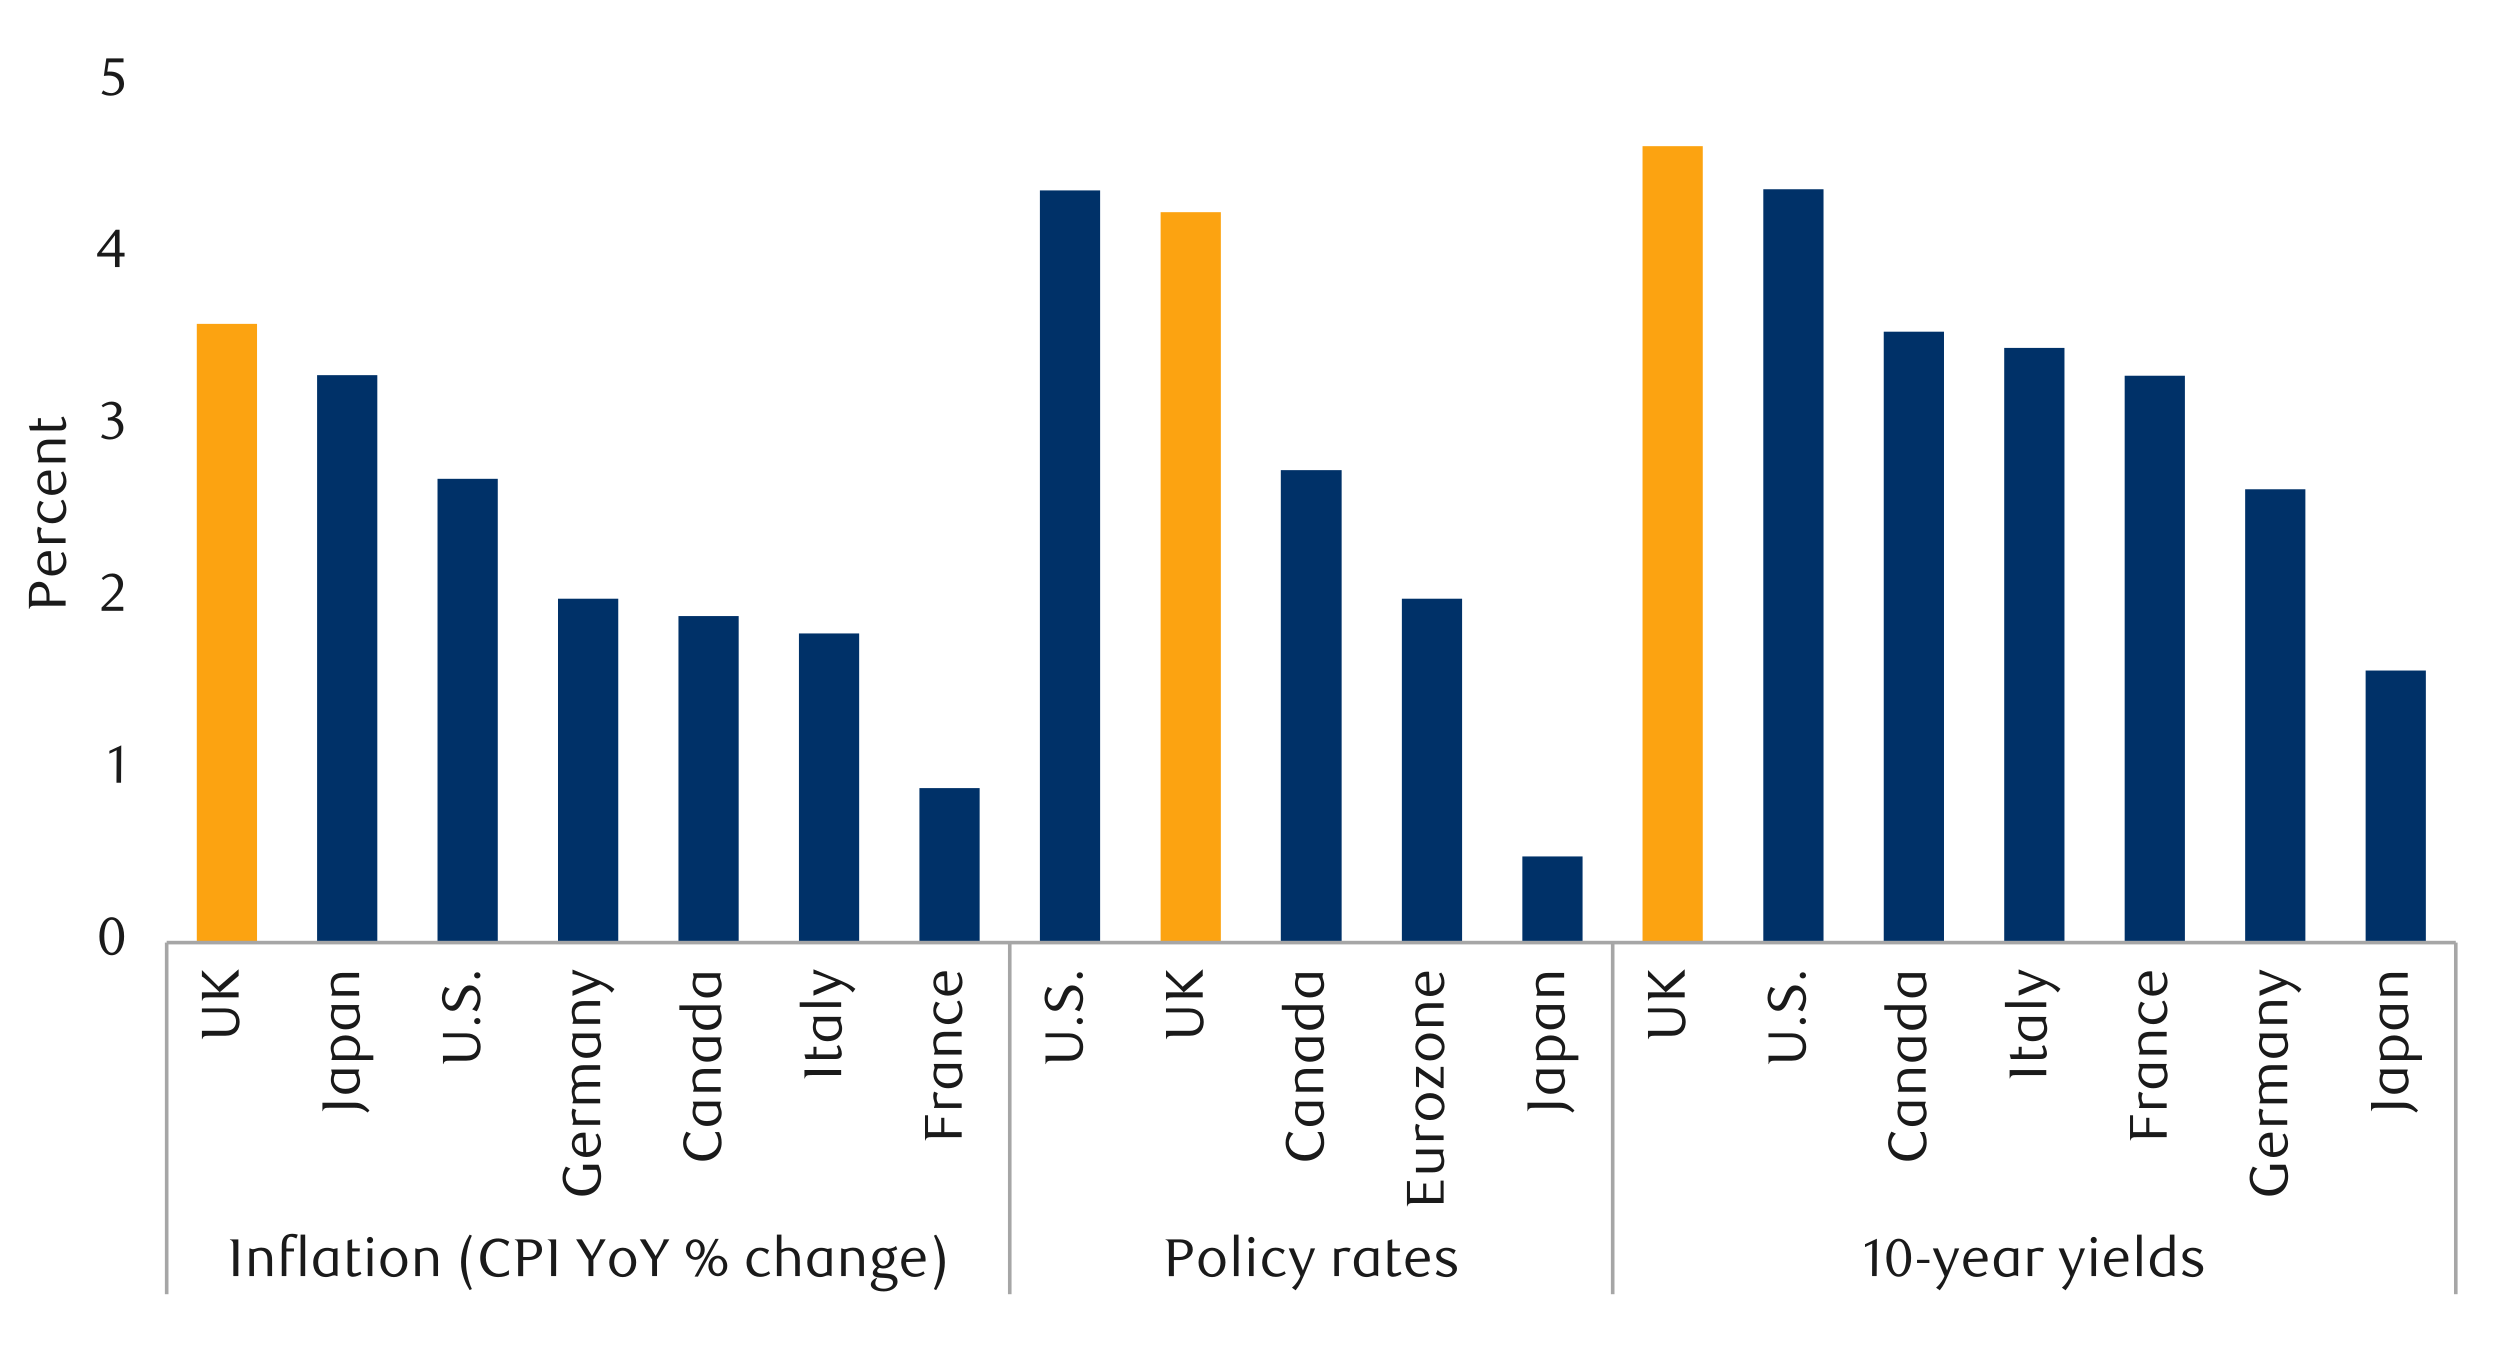 <?xml version="1.0" encoding="UTF-8"?>
<svg id="Layer_1" data-name="Layer 1" xmlns="http://www.w3.org/2000/svg" width="1460" height="790" xmlns:xlink="http://www.w3.org/1999/xlink" viewBox="0 0 1460 790">
  <defs>
    <style>
      .cls-1 {
        clip-path: url(#clippath-21);
      }

      .cls-2 {
        clip-path: url(#clippath-6);
      }

      .cls-3 {
        clip-path: url(#clippath-7);
      }

      .cls-4 {
        clip-path: url(#clippath-17);
      }

      .cls-5 {
        fill: #003168;
      }

      .cls-6 {
        clip-path: url(#clippath-15);
      }

      .cls-7 {
        clip-path: url(#clippath-18);
      }

      .cls-8 {
        clip-path: url(#clippath-4);
      }

      .cls-9 {
        clip-path: url(#clippath-22);
      }

      .cls-10 {
        clip-path: url(#clippath-23);
      }

      .cls-11 {
        clip-path: url(#clippath-9);
      }

      .cls-12 {
        clip-path: url(#clippath-10);
      }

      .cls-13 {
        clip-path: url(#clippath-25);
      }

      .cls-14 {
        clip-path: url(#clippath-27);
      }

      .cls-15 {
        clip-path: url(#clippath-11);
      }

      .cls-16, .cls-17, .cls-18 {
        fill: none;
      }

      .cls-19 {
        clip-path: url(#clippath-28);
      }

      .cls-20 {
        clip-path: url(#clippath-1);
      }

      .cls-21 {
        clip-path: url(#clippath-5);
      }

      .cls-22 {
        clip-path: url(#clippath-20);
      }

      .cls-23 {
        clip-path: url(#clippath-8);
      }

      .cls-24 {
        fill: #1a1a1a;
      }

      .cls-25 {
        fill: #fca311;
      }

      .cls-26 {
        clip-path: url(#clippath-3);
      }

      .cls-27 {
        clip-path: url(#clippath-26);
      }

      .cls-28 {
        clip-path: url(#clippath-12);
      }

      .cls-29 {
        clip-path: url(#clippath-14);
      }

      .cls-30 {
        clip-path: url(#clippath-30);
      }

      .cls-31 {
        clip-path: url(#clippath-19);
      }

      .cls-17 {
        opacity: 0;
        stroke: #000;
        stroke-miterlimit: 10;
        stroke-width: .39px;
      }

      .cls-32 {
        clip-path: url(#clippath-16);
      }

      .cls-33 {
        clip-path: url(#clippath-2);
      }

      .cls-34 {
        clip-path: url(#clippath-29);
      }

      .cls-35 {
        clip-path: url(#clippath-13);
      }

      .cls-18 {
        stroke: #a6a6a6;
        stroke-linejoin: round;
        stroke-width: 2.11px;
      }

      .cls-36 {
        clip-path: url(#clippath-24);
      }

      .cls-37 {
        clip-path: url(#clippath);
      }
    </style>
    <clipPath id="clippath">
      <rect class="cls-16" x="-132.92" y="-721.72" width="1725.84" height="2233.44"/>
    </clipPath>
    <clipPath id="clippath-1">
      <rect class="cls-16" x="9.21" y="19.04" width="1441.58" height="751.59"/>
    </clipPath>
    <clipPath id="clippath-2">
      <rect class="cls-16" x="9.55" y="19.38" width="1441.25" height="751.25"/>
    </clipPath>
    <clipPath id="clippath-3">
      <rect class="cls-16" x="9.55" y="19.38" width="1441.25" height="751.25"/>
    </clipPath>
    <clipPath id="clippath-4">
      <rect class="cls-16" x="9.55" y="19.38" width="1441.25" height="751.25"/>
    </clipPath>
    <clipPath id="clippath-5">
      <rect class="cls-16" x="9.55" y="19.38" width="1441.25" height="751.25"/>
    </clipPath>
    <clipPath id="clippath-6">
      <rect class="cls-16" x="9.55" y="19.38" width="1441.25" height="751.25"/>
    </clipPath>
    <clipPath id="clippath-7">
      <rect class="cls-16" x="9.55" y="19.38" width="1441.25" height="751.25"/>
    </clipPath>
    <clipPath id="clippath-8">
      <rect class="cls-16" x="9.55" y="19.38" width="1441.25" height="751.25"/>
    </clipPath>
    <clipPath id="clippath-9">
      <rect class="cls-16" x="9.55" y="19.38" width="1441.25" height="751.25"/>
    </clipPath>
    <clipPath id="clippath-10">
      <rect class="cls-16" x="9.55" y="19.38" width="1441.25" height="751.25"/>
    </clipPath>
    <clipPath id="clippath-11">
      <rect class="cls-16" x="9.55" y="19.38" width="1441.25" height="751.25"/>
    </clipPath>
    <clipPath id="clippath-12">
      <rect class="cls-16" x="9.55" y="19.38" width="1441.25" height="751.25"/>
    </clipPath>
    <clipPath id="clippath-13">
      <rect class="cls-16" x="9.55" y="19.38" width="1441.25" height="751.25"/>
    </clipPath>
    <clipPath id="clippath-14">
      <rect class="cls-16" x="9.55" y="19.38" width="1441.25" height="751.25"/>
    </clipPath>
    <clipPath id="clippath-15">
      <rect class="cls-16" x="9.55" y="19.38" width="1441.25" height="751.25"/>
    </clipPath>
    <clipPath id="clippath-16">
      <rect class="cls-16" x="9.55" y="19.38" width="1441.25" height="751.25"/>
    </clipPath>
    <clipPath id="clippath-17">
      <rect class="cls-16" x="9.55" y="19.38" width="1441.25" height="751.25"/>
    </clipPath>
    <clipPath id="clippath-18">
      <rect class="cls-16" x="9.55" y="19.38" width="1441.25" height="751.25"/>
    </clipPath>
    <clipPath id="clippath-19">
      <rect class="cls-16" x="9.55" y="19.38" width="1441.25" height="751.25"/>
    </clipPath>
    <clipPath id="clippath-20">
      <rect class="cls-16" x="9.55" y="19.38" width="1441.25" height="751.25"/>
    </clipPath>
    <clipPath id="clippath-21">
      <rect class="cls-16" x="9.55" y="19.38" width="1441.25" height="751.25"/>
    </clipPath>
    <clipPath id="clippath-22">
      <rect class="cls-16" x="9.55" y="19.38" width="1441.25" height="751.25"/>
    </clipPath>
    <clipPath id="clippath-23">
      <rect class="cls-16" x="9.55" y="19.38" width="1441.25" height="751.25"/>
    </clipPath>
    <clipPath id="clippath-24">
      <rect class="cls-16" x="9.55" y="19.38" width="1441.25" height="751.25"/>
    </clipPath>
    <clipPath id="clippath-25">
      <rect class="cls-16" x="9.55" y="19.38" width="1441.25" height="751.25"/>
    </clipPath>
    <clipPath id="clippath-26">
      <rect class="cls-16" x="9.55" y="19.38" width="1441.25" height="751.25"/>
    </clipPath>
    <clipPath id="clippath-27">
      <rect class="cls-16" x="9.55" y="19.38" width="1441.25" height="751.25"/>
    </clipPath>
    <clipPath id="clippath-28">
      <rect class="cls-16" x="9.55" y="19.38" width="1441.25" height="751.25"/>
    </clipPath>
    <clipPath id="clippath-29">
      <rect class="cls-16" x="9.55" y="19.38" width="1441.25" height="751.25"/>
    </clipPath>
    <clipPath id="clippath-30">
      <rect class="cls-16" x="9.55" y="19.38" width="1441.25" height="751.25"/>
    </clipPath>
  </defs>
  <g class="cls-37">
    <g class="cls-20">
      <rect class="cls-17" x="9.28" y="19.21" width="1441.36" height="751.47"/>
    </g>
    <rect class="cls-25" x="114.93" y="189.14" width="35.18" height="361.35"/>
    <rect class="cls-25" x="677.8" y="123.91" width="35.18" height="426.58"/>
    <rect class="cls-25" x="959.24" y="85.36" width="35.18" height="465.13"/>
    <path class="cls-5" d="M1381.53,391.59h35.17v158.91h-35.17v-158.91ZM1311.17,285.73h35.17v264.77h-35.17v-264.77ZM1240.81,219.43h35.17v331.07h-35.17V219.43ZM1170.46,203.18h35.19v347.31h-35.19V203.18ZM1100.1,193.71h35.19v356.79h-35.19V193.71ZM1029.77,110.52h35.17v439.98h-35.17V110.52ZM889.05,500.16h35.17v50.34h-35.17v-50.34ZM818.69,349.65h35.17v200.84h-35.17v-200.84ZM747.99,274.56h35.53v275.94h-35.53v-275.94ZM607.3,111.2h35.17v439.3h-35.17V111.2ZM536.94,460.25h35.17v90.24h-35.17v-90.24ZM466.58,369.93h35.17v180.56h-35.17v-180.56ZM396.22,359.78h35.17v190.72h-35.17v-190.72ZM325.87,349.65h35.19v200.84h-35.19v-200.84ZM255.51,279.63h35.19v270.86h-35.19v-270.86ZM185.18,219.09h35.17v331.41h-35.17V219.09Z"/>
    <line class="cls-18" x1="97.34" y1="550.49" x2="1434.18" y2="550.49"/>
    <path class="cls-18" d="M1434.18,550.49v157.33M941.81,550.49v157.33M589.7,550.49v157.33M97.34,550.49v157.33"/>
    <path class="cls-18" d="M1434.18,707.82v48M941.81,707.82v48M589.7,707.82v48M97.34,707.82v48"/>
    <g class="cls-33">
      <path class="cls-24" d="M72.49,546.79c0,1.62-.18,3.11-.54,4.46-.36,1.35-.87,2.52-1.52,3.51-.65.99-1.42,1.75-2.3,2.29-.88.54-1.85.81-2.9.81s-1.99-.28-2.86-.83c-.87-.55-1.63-1.32-2.27-2.29s-1.14-2.14-1.51-3.49c-.36-1.35-.54-2.83-.54-4.43s.18-3.12.54-4.49.86-2.56,1.49-3.55c.63-1,1.39-1.77,2.27-2.32.88-.55,1.84-.83,2.87-.83s2.02.28,2.9.83c.88.55,1.65,1.32,2.3,2.32.65,1,1.16,2.18,1.52,3.54s.54,2.85.54,4.47ZM69.62,546.84c0-1.37-.09-2.65-.28-3.83-.19-1.18-.46-2.21-.83-3.08-.36-.87-.81-1.55-1.35-2.04-.54-.49-1.17-.73-1.9-.73s-1.36.24-1.9.73c-.54.49-.99,1.16-1.35,2.02-.36.86-.64,1.88-.83,3.05-.19,1.17-.28,2.44-.28,3.81s.09,2.64.28,3.81c.19,1.17.47,2.19.84,3.05.37.86.83,1.54,1.37,2.02.54.49,1.16.73,1.87.73s1.33-.24,1.88-.73c.55-.49,1.01-1.16,1.37-2.02s.64-1.87.83-3.04.28-2.42.28-3.77Z"/>
    </g>
    <g class="cls-26">
      <path class="cls-24" d="M68.02,457.12l.09-18.96-4.23,2.02v-1.68l6.94-3.21-.12,21.82h-2.68Z"/>
    </g>
    <g class="cls-8">
      <path class="cls-24" d="M59.31,356.7v-1.87l4.11-4.08c1.72-1.7,3.1-3.25,4.12-4.65,1.03-1.4,1.54-2.79,1.54-4.16,0-.75-.1-1.44-.3-2.07-.2-.63-.47-1.18-.83-1.65-.35-.47-.78-.83-1.29-1.09-.51-.26-1.08-.39-1.73-.39-.91,0-1.75.18-2.52.54-.77.36-1.46.85-2.09,1.45l-.9-1.12c1.02-.91,2.01-1.59,2.99-2.04.98-.45,2.08-.67,3.3-.67.85,0,1.65.15,2.4.45s1.4.72,1.96,1.27c.56.55,1,1.2,1.32,1.96.32.76.48,1.59.48,2.5s-.18,1.86-.54,2.72c-.36.86-.81,1.66-1.34,2.41-.53.75-1.09,1.42-1.68,2.04-.59.61-1.13,1.13-1.6,1.57l-4.92,4.57h10.21v2.3h-12.7Z"/>
    </g>
    <g class="cls-21">
      <path class="cls-24" d="M66.96,244.01c.77.06,1.46.25,2.09.58.62.32,1.16.75,1.6,1.28.45.53.79,1.14,1.04,1.82.25.69.37,1.43.37,2.24,0,.96-.22,1.84-.65,2.66-.44.82-1.02,1.54-1.74,2.15-.73.61-1.57,1.09-2.52,1.43s-1.94.51-2.96.51c-.79,0-1.6-.09-2.44-.26-.84-.18-1.75-.53-2.72-1.07l.93-1.77c1.51,1.06,3.13,1.59,4.86,1.59.58,0,1.14-.11,1.68-.34.54-.23,1.02-.54,1.45-.95s.76-.89,1.01-1.46c.25-.57.37-1.21.37-1.91,0-.81-.12-1.52-.37-2.13-.25-.61-.58-1.13-1-1.54-.42-.42-.91-.73-1.48-.93-.57-.21-1.18-.31-1.82-.31h-1.65v-1.74c1.49-.04,2.72-.42,3.67-1.15.95-.73,1.43-1.78,1.43-3.18,0-.95-.34-1.73-1.01-2.33-.67-.6-1.49-.9-2.44-.9-.83,0-1.6.13-2.3.39-.71.26-1.45.66-2.24,1.2l-.75-1.18c.93-.66,1.88-1.19,2.83-1.59.95-.39,1.95-.59,2.99-.59.85,0,1.62.12,2.32.36.7.24,1.3.57,1.8.98.5.42.9.91,1.18,1.49.28.58.42,1.23.42,1.93,0,.62-.1,1.18-.31,1.68-.21.5-.49.94-.84,1.34-.35.39-.77.73-1.25,1.01-.48.28-1,.52-1.56.73Z"/>
    </g>
    <g class="cls-2">
      <path class="cls-24" d="M69.82,149.83v6.12h-2.67v-6.12h-10.41v-1.68l10.81-13.98h2.27v13.42h2.92v2.24h-2.92ZM67.14,137.4l-7.86,10.19h7.86v-10.19Z"/>
    </g>
    <g class="cls-3">
      <path class="cls-24" d="M72.12,36.41h-8.65l-.81,5.45c.23-.02.46-.04.69-.05.23-.01.46-.02.69-.02,1.64,0,3,.23,4.09.69s1.95,1.04,2.58,1.74c.63.71,1.08,1.49,1.34,2.35.26.86.39,1.7.39,2.51,0,1.04-.21,1.98-.64,2.82-.43.84-1,1.56-1.71,2.15-.72.59-1.55,1.05-2.49,1.37-.94.32-1.94.48-2.97.48-.85,0-1.7-.09-2.54-.26-.84-.18-1.77-.53-2.79-1.07l.97-1.77c1.49,1.06,3.1,1.59,4.83,1.59.56,0,1.12-.11,1.67-.34.55-.23,1.04-.55,1.46-.97.43-.42.77-.91,1.03-1.49.26-.58.39-1.22.39-1.93,0-1.12-.19-2.04-.56-2.75-.37-.72-.86-1.28-1.45-1.7-.59-.42-1.27-.7-2.02-.86-.76-.16-1.51-.23-2.26-.23-.48,0-.95.03-1.42.08-.47.05-.9.11-1.29.17l1.43-10.27h10.06v2.33Z"/>
    </g>
    <g class="cls-23">
      <g>
        <path class="cls-24" d="M131.45,588.95c1.45,0,2.71.21,3.78.62,1.07.42,1.95.98,2.65,1.7.7.72,1.21,1.55,1.56,2.51.34.95.51,1.98.51,3.08s-.16,2.1-.48,3.07c-.32.96-.82,1.82-1.51,2.55-.69.74-1.55,1.32-2.6,1.74-1.05.43-2.3.64-3.75.64h-9.4c-.71,0-1.33.03-1.88.08-.55.05-1,.22-1.35.51-.21.15-.38.35-.53.61-.15.26-.23.52-.25.79h-.28v-4.86h13.85c1.1,0,2.03-.15,2.8-.44.77-.29,1.4-.69,1.88-1.19.49-.5.85-1.08,1.07-1.75.23-.67.34-1.36.34-2.09,0-.92-.16-1.71-.47-2.37-.31-.67-.76-1.22-1.34-1.66-.58-.44-1.27-.76-2.07-.98-.8-.22-1.69-.33-2.66-.33h-13.42v-2.24h13.54Z"/>
        <path class="cls-24" d="M139.35,569.9l-11.08,9.62c-1-1-2.01-2-3.05-3-1.04-1.01-2.03-1.94-2.97-2.8-.94-.86-1.79-1.6-2.55-2.23-.76-.62-1.35-1.03-1.79-1.21v-3.77l9.74,9.71,11.71-10.18v3.86ZM139.35,579.52v2.93h-17.15c-.71,0-1.33.02-1.88.06-.55.04-1,.21-1.35.5-.21.15-.38.35-.53.61-.15.26-.23.52-.25.79h-.28v-4.89h21.45Z"/>
      </g>
    </g>
    <g class="cls-11">
      <g>
        <path class="cls-24" d="M188.29,644h19.12c1.06,0,1.98.13,2.76.4s1.48.62,2.12,1.04c.63.43,1.22.9,1.77,1.43.55.53,1.12,1.05,1.7,1.57l-1.03,1.28c-.5-.39-1-.76-1.51-1.1-.51-.34-1.06-.64-1.67-.89-.6-.25-1.27-.45-2.01-.59-.74-.14-1.59-.22-2.57-.22h-14.38c-.71,0-1.33.02-1.88.06-.55.04-1,.21-1.35.5-.21.15-.38.35-.53.61-.15.26-.23.53-.25.83h-.28v-4.92Z"/>
        <path class="cls-24" d="M209.74,624.58v.44c-.31.54-.47,1.05-.47,1.53,0,.31.05.63.16.96.1.33.22.69.36,1.06.13.37.25.78.36,1.23.1.45.16.95.16,1.51,0,1.25-.23,2.34-.69,3.3-.46.96-1.08,1.74-1.87,2.37-.79.6-1.68,1.05-2.68,1.35-1,.3-2.05.45-3.18.45-1.68,0-3.1-.32-4.25-.95-1.15-.63-2.11-1.45-2.88-2.44-.54-.69-.93-1.43-1.18-2.23-.25-.8-.37-1.61-.37-2.44,0-.75.08-1.47.23-2.16.16-.7.32-1.25.48-1.67l-.53-2.3h16.34ZM195.85,627.25c-.23.37-.44.84-.62,1.4-.19.56-.28,1.15-.28,1.77,0,.71.14,1.39.4,2.05.27.66.69,1.25,1.25,1.76.56.51,1.26.91,2.1,1.21.84.3,1.83.45,2.97.45,2.7,0,4.64-.75,5.82-2.24.64-.77.97-1.71.97-2.83,0-.39-.05-.78-.14-1.15-.09-.37-.21-.72-.34-1.03-.13-.31-.27-.59-.42-.83-.15-.24-.28-.43-.4-.58h-11.3Z"/>
        <path class="cls-24" d="M193.58,618.63c.17-.37.29-.71.36-1.01s.11-.58.11-.83c0-.33-.05-.65-.15-.97-.1-.31-.2-.64-.32-.98-.12-.34-.23-.73-.32-1.15-.1-.43-.15-.93-.15-1.51,0-1.14.25-2.18.75-3.13.5-.94,1.14-1.73,1.93-2.35.83-.66,1.77-1.17,2.81-1.51,1.04-.34,2.12-.51,3.24-.51,1.06,0,2.1.16,3.12.47,1.02.31,1.93.78,2.73,1.4.8.62,1.44,1.4,1.92,2.33.48.93.72,2.02.72,3.26,0,.72-.1,1.43-.3,2.13-.2.69-.47,1.39-.81,2.1h8.8v2.68h-24.44v-.4ZM207.31,616.36c.31-.48.6-1.04.87-1.71.27-.66.4-1.4.4-2.2,0-1.55-.6-2.77-1.79-3.64-1.19-.88-2.92-1.32-5.17-1.32-.91,0-1.78.11-2.59.34-.82.23-1.54.56-2.16.99s-1.11.98-1.48,1.63c-.36.65-.54,1.4-.54,2.25,0,.41.05.81.14,1.18.09.37.21.72.34,1.04.13.32.27.61.42.85s.28.44.4.59h11.15Z"/>
        <path class="cls-24" d="M209.74,586.94v.44c-.31.54-.47,1.05-.47,1.53,0,.31.05.63.16.96.1.33.22.69.36,1.06.13.37.25.78.36,1.23.1.45.16.95.16,1.51,0,1.25-.23,2.34-.69,3.3-.46.96-1.08,1.74-1.87,2.37-.79.6-1.68,1.05-2.68,1.35-1,.3-2.05.45-3.18.45-1.68,0-3.1-.32-4.25-.95-1.15-.63-2.11-1.45-2.88-2.44-.54-.69-.93-1.43-1.18-2.23-.25-.8-.37-1.61-.37-2.44,0-.75.08-1.47.23-2.16.16-.7.32-1.25.48-1.67l-.53-2.3h16.34ZM195.85,589.62c-.23.37-.44.84-.62,1.4-.19.56-.28,1.15-.28,1.77,0,.71.14,1.39.4,2.05.27.66.69,1.25,1.25,1.76.56.51,1.26.91,2.1,1.21.84.3,1.83.45,2.97.45,2.7,0,4.64-.75,5.82-2.24.64-.77.97-1.71.97-2.83,0-.39-.05-.78-.14-1.15-.09-.37-.21-.72-.34-1.03-.13-.31-.27-.59-.42-.83-.15-.24-.28-.43-.4-.58h-11.3Z"/>
        <path class="cls-24" d="M209.74,570.87h-9.03c-.89,0-1.67.06-2.32.17-.65.11-1.21.31-1.67.6-.62.35-1.09.82-1.4,1.41-.31.59-.47,1.23-.47,1.91,0,.79.11,1.48.34,2.09.23.61.52,1.18.87,1.72h13.67v2.68h-16.16v-.4c.17-.37.29-.68.36-.92.07-.24.11-.48.11-.73,0-.33-.05-.66-.15-1-.1-.33-.2-.69-.32-1.06-.12-.37-.23-.78-.32-1.21-.1-.44-.15-.94-.15-1.53,0-2.45.8-4.21,2.4-5.29.65-.42,1.35-.71,2.12-.87.77-.17,1.63-.25,2.59-.25h9.51v2.68Z"/>
      </g>
    </g>
    <g class="cls-12">
      <g>
        <path class="cls-24" d="M272.22,603.5c1.45,0,2.71.21,3.78.62,1.07.42,1.95.98,2.65,1.7.7.72,1.21,1.55,1.56,2.51.34.95.51,1.98.51,3.08s-.16,2.1-.48,3.07c-.32.96-.82,1.82-1.51,2.55-.69.74-1.55,1.32-2.6,1.74-1.05.43-2.3.64-3.75.64h-9.4c-.71,0-1.33.03-1.88.08-.55.05-1,.22-1.35.51-.21.15-.38.35-.53.61-.15.26-.23.52-.25.79h-.28v-4.86h13.85c1.1,0,2.03-.15,2.8-.44.77-.29,1.4-.69,1.88-1.19.49-.5.85-1.08,1.07-1.75.23-.67.34-1.36.34-2.09,0-.92-.16-1.71-.47-2.37-.31-.67-.76-1.22-1.34-1.66-.58-.44-1.27-.76-2.07-.98-.8-.22-1.69-.33-2.66-.33h-13.42v-2.24h13.54Z"/>
        <path class="cls-24" d="M278.75,594.54c.52,0,.95.17,1.31.51.35.34.53.77.53,1.29s-.18.92-.53,1.26c-.35.34-.79.51-1.31.51s-.93-.17-1.31-.51c-.37-.34-.56-.76-.56-1.26s.19-.95.56-1.29c.37-.34.81-.51,1.31-.51Z"/>
        <path class="cls-24" d="M262.72,577.54c-.73.6-1.36,1.37-1.9,2.31-.54.94-.81,2-.81,3.19,0,.62.08,1.2.25,1.72.17.52.4.98.7,1.37s.66.7,1.09.92c.43.22.9.33,1.42.33.62,0,1.16-.16,1.6-.47.45-.31.85-.72,1.2-1.23.35-.51.67-1.09.96-1.73.29-.64.57-1.31.84-2,.31-.77.64-1.54.98-2.31.34-.77.75-1.46,1.21-2.08.47-.61,1.02-1.11,1.65-1.5.63-.38,1.39-.58,2.26-.58,1.02,0,1.93.21,2.74.64.81.43,1.49.99,2.05,1.7s.99,1.52,1.29,2.43c.3.91.45,1.86.45,2.83,0,.66-.06,1.35-.18,2.06-.12.71-.29,1.39-.49,2.04-.2.65-.44,1.28-.72,1.87-.28.59-.57,1.12-.88,1.57l-2.68-1.18c.37-.37.74-.8,1.1-1.28.36-.48.69-1,.98-1.56.29-.56.52-1.15.7-1.78.18-.62.26-1.25.26-1.87,0-.66-.09-1.28-.27-1.84-.18-.56-.42-1.05-.73-1.46-.31-.42-.69-.74-1.12-.97-.44-.23-.9-.34-1.4-.34-.62,0-1.17.16-1.64.48-.47.32-.89.75-1.28,1.28-.38.53-.73,1.14-1.04,1.82-.31.68-.62,1.38-.94,2.09-.31.75-.65,1.5-1.03,2.26-.37.76-.8,1.43-1.28,2.02-.48.59-1.02,1.07-1.64,1.45-.61.37-1.33.56-2.17.56-.96,0-1.82-.22-2.59-.65-.77-.44-1.42-1.01-1.95-1.71-.53-.71-.94-1.51-1.22-2.41-.28-.9-.42-1.82-.42-2.75,0-1.25.2-2.41.61-3.49.4-1.08.85-2.05,1.32-2.93l2.68,1.18Z"/>
        <path class="cls-24" d="M278.75,567.83c.52,0,.95.17,1.31.51.35.34.53.77.53,1.29s-.18.92-.53,1.26c-.35.34-.79.51-1.31.51s-.93-.17-1.31-.51c-.37-.34-.56-.76-.56-1.26s.19-.95.56-1.29c.37-.34.81-.51,1.31-.51Z"/>
      </g>
    </g>
    <g class="cls-15">
      <g>
        <path class="cls-24" d="M349.52,680.21c.42.93.78,1.98,1.09,3.14.31,1.16.47,2.33.47,3.52,0,1.72-.25,3.28-.76,4.69-.51,1.4-1.24,2.59-2.2,3.58-.95.99-2.12,1.75-3.5,2.29-1.38.54-2.95.81-4.72.81-1.62,0-3.12-.24-4.51-.73s-2.59-1.19-3.61-2.1c-1.02-.91-1.82-2.02-2.4-3.32s-.87-2.76-.87-4.37c0-1.16.18-2.29.54-3.39.36-1.1.82-2.12,1.39-3.05l2.68,1.18c-.29.23-.6.53-.92.9-.32.37-.61.79-.87,1.26-.26.47-.48.98-.65,1.53-.18.55-.26,1.1-.26,1.67,0,1.04.22,1.99.65,2.86s1.06,1.62,1.87,2.26c.81.63,1.79,1.13,2.93,1.5,1.14.36,2.41.54,3.8.54,1.47,0,2.8-.2,3.97-.61,1.17-.41,2.17-.98,2.99-1.71.82-.74,1.45-1.62,1.9-2.66.45-1.04.67-2.19.67-3.46,0-.64-.08-1.26-.23-1.85-.16-.59-.36-1.11-.61-1.54h-7.94v-2.93h9.12Z"/>
        <path class="cls-24" d="M342.31,672.89c1.06,0,2.02-.15,2.87-.44.85-.29,1.58-.7,2.17-1.21.59-.52,1.04-1.13,1.36-1.84.31-.71.47-1.47.47-2.3,0-.73-.12-1.46-.37-2.2-.25-.74-.61-1.47-1.09-2.19l1.37-.72c.76,1.02,1.27,2.01,1.53,2.99s.4,1.97.4,2.99c0,1.12-.22,2.15-.65,3.1-.44.94-1.03,1.76-1.79,2.44-.76.68-1.65,1.22-2.69,1.6-1.04.38-2.17.58-3.39.58s-2.33-.19-3.38-.58c-1.05-.38-1.96-.92-2.72-1.6-.77-.68-1.37-1.49-1.81-2.43-.44-.93-.65-1.95-.65-3.05,0-.87.15-1.7.44-2.49s.73-1.49,1.31-2.1c.58-.61,1.31-1.09,2.17-1.45.86-.35,1.87-.53,3.01-.53.17,0,.35,0,.56.02.21,0,.4.03.56.05l.34,11.36ZM340.3,664.36c-.12-.02-.24-.03-.36-.03h-.33c-.64,0-1.22.1-1.73.29-.51.2-.93.46-1.28.79-.34.33-.6.72-.78,1.15-.18.44-.26.89-.26,1.37,0,1.31.45,2.42,1.35,3.33s2.13,1.43,3.69,1.56l-.31-8.47Z"/>
        <path class="cls-24" d="M336.56,648.27c-.46,1-.69,1.92-.69,2.77,0,.54.08,1.06.23,1.56s.4,1.04.73,1.62h13.67v2.68h-16.16v-.41c.17-.32.29-.61.36-.88.07-.27.11-.54.11-.79,0-.31-.05-.65-.15-1-.1-.35-.2-.72-.32-1.11-.12-.38-.23-.8-.32-1.25-.1-.45-.15-.94-.15-1.48,0-.39.03-.8.1-1.23.07-.42.19-.89.37-1.38l2.21.9Z"/>
        <path class="cls-24" d="M350.51,624.76h-8.97c-.89,0-1.67.05-2.32.15-.65.1-1.21.28-1.67.53-.62.35-1.1.83-1.43,1.43s-.5,1.21-.5,1.83c0,.66.11,1.29.34,1.88.23.59.55,1.18.97,1.78.56-.23,1.16-.36,1.81-.4.64-.04,1.41-.06,2.3-.06h9.46v2.68h-10.4c-.54,0-1.03.02-1.46.06-.44.04-.82.15-1.15.31-.62.33-1.09.76-1.4,1.29-.31.53-.47,1.11-.47,1.73,0,.79.13,1.5.39,2.13.26.63.53,1.18.82,1.63h13.67v2.62h-16.16v-.41c.17-.37.29-.69.36-.94.07-.25.11-.5.11-.75,0-.33-.05-.66-.15-1-.1-.33-.2-.68-.32-1.04-.12-.36-.23-.76-.32-1.2-.1-.44-.15-.95-.15-1.53,0-1.1.18-1.99.54-2.68.36-.69.7-1.2,1.01-1.53-.5-.85-.88-1.7-1.15-2.56-.27-.85-.4-1.71-.4-2.59,0-1.04.21-2,.62-2.9.42-.89,1.11-1.63,2.09-2.21.58-.35,1.25-.6,2-.73.75-.14,1.57-.2,2.46-.2h9.45v2.68Z"/>
        <path class="cls-24" d="M350.51,603.59v.44c-.31.54-.47,1.05-.47,1.53,0,.31.05.63.16.96.1.33.22.69.36,1.06.13.37.25.78.36,1.23.1.45.16.95.16,1.51,0,1.25-.23,2.34-.69,3.3-.46.96-1.08,1.74-1.87,2.37-.79.6-1.68,1.05-2.68,1.35-1,.3-2.05.45-3.18.45-1.68,0-3.1-.32-4.25-.95-1.15-.63-2.11-1.45-2.88-2.44-.54-.69-.93-1.43-1.18-2.23-.25-.8-.37-1.61-.37-2.44,0-.75.08-1.47.23-2.16.16-.7.32-1.25.48-1.67l-.53-2.3h16.34ZM336.63,606.27c-.23.37-.44.84-.62,1.4-.19.56-.28,1.15-.28,1.77,0,.71.14,1.39.4,2.05.27.66.69,1.25,1.25,1.76.56.51,1.26.91,2.1,1.21.84.3,1.83.45,2.97.45,2.7,0,4.64-.75,5.82-2.24.64-.77.97-1.71.97-2.83,0-.39-.05-.78-.14-1.15-.09-.37-.21-.72-.34-1.03-.13-.31-.27-.59-.42-.83-.15-.24-.28-.43-.4-.58h-11.3Z"/>
        <path class="cls-24" d="M350.51,587.31h-9.03c-.89,0-1.67.06-2.32.17-.65.11-1.21.31-1.67.6-.62.35-1.09.82-1.4,1.41-.31.59-.47,1.23-.47,1.91,0,.79.11,1.48.34,2.09.23.61.52,1.18.87,1.72h13.67v2.68h-16.16v-.4c.17-.37.29-.68.36-.92.07-.24.11-.48.11-.73,0-.33-.05-.66-.15-1-.1-.33-.2-.69-.32-1.06-.12-.37-.23-.78-.32-1.21-.1-.44-.15-.94-.15-1.53,0-2.45.8-4.21,2.4-5.29.65-.42,1.35-.71,2.12-.87.77-.17,1.63-.25,2.59-.25h9.51v2.68Z"/>
        <path class="cls-24" d="M350.51,572.93c1.14.48,2.45,1.08,3.94,1.82,1.48.74,2.94,1.69,4.37,2.85l-1.56,2.15c-.6-.71-1.18-1.31-1.74-1.81-.56-.5-1.12-.93-1.67-1.31-.55-.37-1.1-.71-1.65-1-.55-.29-1.12-.56-1.7-.81l-16.16,6.82v-2.99l12.89-5.32-7.04-2.77c-.77-.29-1.44-.53-2.01-.73-.57-.2-1.08-.36-1.54-.48-.46-.12-.87-.22-1.23-.3-.36-.07-.72-.13-1.07-.17v-2.68l16.16,6.72Z"/>
      </g>
    </g>
    <g class="cls-28">
      <g>
        <path class="cls-24" d="M403.53,662.1c-.29.23-.6.53-.92.9-.32.37-.61.79-.87,1.26-.26.47-.48.96-.65,1.49-.18.53-.26,1.06-.26,1.6,0,1.01.22,1.96.65,2.84.43.88,1.06,1.65,1.86,2.3s1.78,1.17,2.92,1.54c1.14.37,2.4.56,3.79.56,1.47,0,2.79-.21,3.96-.62s2.17-.97,3-1.66,1.46-1.5,1.89-2.41c.43-.91.65-1.86.65-2.86s-.18-1.98-.53-3.01c-.35-1.04-.89-2-1.62-2.89h2.55c.46.72.82,1.63,1.09,2.7.27,1.08.4,2.26.4,3.54,0,1.45-.25,2.81-.75,4.08s-1.23,2.38-2.19,3.32c-.96.94-2.13,1.69-3.51,2.24s-2.96.82-4.74.82c-1.62,0-3.12-.24-4.5-.73-1.39-.49-2.58-1.18-3.59-2.1-1-.91-1.8-2.01-2.38-3.31-.58-1.29-.87-2.75-.87-4.36,0-1.16.18-2.29.54-3.39.36-1.1.82-2.11,1.38-3.04l2.67,1.18Z"/>
        <path class="cls-24" d="M420.9,643.4v.43c-.31.54-.47,1.05-.47,1.52,0,.31.05.63.16.96.1.33.22.68.36,1.06.13.37.25.78.36,1.23.1.45.16.95.16,1.51,0,1.24-.23,2.34-.68,3.29-.46.95-1.08,1.74-1.86,2.36-.79.6-1.68,1.05-2.67,1.35-.99.3-2.05.45-3.17.45-1.68,0-3.09-.32-4.24-.95-1.15-.63-2.11-1.44-2.87-2.44-.54-.68-.93-1.42-1.18-2.22-.25-.8-.37-1.61-.37-2.44,0-.75.08-1.46.23-2.16.16-.69.32-1.25.48-1.66l-.53-2.3h16.31ZM407.04,646.07c-.23.37-.43.84-.62,1.4-.19.56-.28,1.15-.28,1.77,0,.71.13,1.39.4,2.05.27.66.68,1.25,1.24,1.75.56.51,1.26.91,2.1,1.21s1.83.45,2.97.45c2.69,0,4.63-.75,5.81-2.24.64-.77.96-1.71.96-2.83,0-.39-.05-.78-.14-1.15-.09-.37-.21-.71-.34-1.03s-.27-.58-.42-.82c-.14-.24-.28-.43-.4-.57h-11.28Z"/>
        <path class="cls-24" d="M420.9,626.97h-9.01c-.89,0-1.66.06-2.31.17-.65.11-1.21.31-1.66.6-.62.35-1.09.82-1.4,1.41-.31.59-.47,1.22-.47,1.9,0,.78.11,1.48.34,2.09.23.61.52,1.18.87,1.72h13.64v2.67h-16.12v-.4c.17-.37.29-.68.36-.92.07-.24.11-.48.11-.73,0-.33-.05-.66-.14-.99-.1-.33-.2-.68-.32-1.06-.12-.37-.22-.78-.32-1.21-.1-.44-.14-.94-.14-1.52,0-2.44.8-4.2,2.4-5.28.64-.41,1.35-.7,2.12-.87.77-.17,1.63-.25,2.58-.25h9.49v2.67Z"/>
        <path class="cls-24" d="M420.9,605.87v.43c-.31.54-.47,1.05-.47,1.52,0,.31.05.63.16.96.1.33.22.68.36,1.06.13.37.25.78.36,1.23.1.45.16.95.16,1.51,0,1.24-.23,2.34-.68,3.29-.46.95-1.08,1.74-1.86,2.36-.79.6-1.68,1.05-2.67,1.35-.99.3-2.05.45-3.17.45-1.68,0-3.09-.32-4.24-.95-1.15-.63-2.11-1.44-2.87-2.44-.54-.68-.93-1.42-1.18-2.22-.25-.8-.37-1.61-.37-2.44,0-.75.08-1.46.23-2.16.16-.69.32-1.25.48-1.66l-.53-2.3h16.31ZM407.04,608.55c-.23.37-.43.84-.62,1.4-.19.56-.28,1.15-.28,1.77,0,.71.13,1.39.4,2.05.27.66.68,1.25,1.24,1.75.56.51,1.26.91,2.1,1.21s1.83.45,2.97.45c2.69,0,4.63-.75,5.81-2.24.64-.77.96-1.71.96-2.83,0-.39-.05-.78-.14-1.15-.09-.37-.21-.71-.34-1.03s-.27-.58-.42-.82c-.14-.24-.28-.43-.4-.57h-11.28Z"/>
        <path class="cls-24" d="M420.9,587.14v.43c-.17.27-.28.52-.36.76-.07.24-.11.47-.11.7,0,.33.05.67.16,1.01s.22.7.34,1.09c.12.38.24.81.34,1.27.1.47.16,1,.16,1.6,0,1.35-.26,2.51-.78,3.5s-1.21,1.78-2.08,2.38c-.79.54-1.63.93-2.52,1.18-.89.25-1.89.37-2.99.37-1.66,0-3.07-.31-4.23-.93s-2.13-1.44-2.89-2.45c-.54-.7-.94-1.49-1.21-2.34-.27-.86-.41-1.72-.41-2.59,0-.79.07-1.44.21-1.97.14-.53.27-.97.39-1.32h-8.18v-2.67h24.17ZM406.64,589.81c-.39,1.02-.59,1.98-.59,2.89,0,.79.14,1.53.42,2.24s.71,1.33,1.29,1.86c.58.54,1.3.97,2.17,1.29s1.91.48,3.11.48c.79,0,1.57-.11,2.36-.33s1.49-.55,2.11-.99c.62-.45,1.12-1.01,1.51-1.71.38-.69.58-1.52.58-2.47,0-.75-.13-1.4-.4-1.97-.27-.57-.52-1-.75-1.29h-11.8Z"/>
        <path class="cls-24" d="M420.9,568.38v.43c-.31.54-.47,1.05-.47,1.52,0,.31.05.63.16.96.1.33.22.68.36,1.06.13.37.25.78.36,1.23.1.45.16.95.16,1.51,0,1.24-.23,2.34-.68,3.29-.46.95-1.08,1.74-1.86,2.36-.79.6-1.68,1.05-2.67,1.35-.99.3-2.05.45-3.17.45-1.68,0-3.09-.32-4.24-.95-1.15-.63-2.11-1.44-2.87-2.44-.54-.68-.93-1.42-1.18-2.22-.25-.8-.37-1.61-.37-2.44,0-.75.08-1.46.23-2.16.16-.69.32-1.25.48-1.66l-.53-2.3h16.31ZM407.04,571.05c-.23.37-.43.84-.62,1.4-.19.56-.28,1.15-.28,1.77,0,.71.13,1.39.4,2.05.27.66.68,1.25,1.24,1.75.56.51,1.26.91,2.1,1.21s1.83.45,2.97.45c2.69,0,4.63-.75,5.81-2.24.64-.77.96-1.71.96-2.83,0-.39-.05-.78-.14-1.15-.09-.37-.21-.71-.34-1.03s-.27-.58-.42-.82c-.14-.24-.28-.43-.4-.57h-11.28Z"/>
      </g>
    </g>
    <g class="cls-35">
      <g>
        <path class="cls-24" d="M491.23,624.89v2.93h-17.15c-.71,0-1.33.02-1.88.06-.55.04-1,.21-1.35.5-.21.17-.38.38-.53.64s-.23.52-.25.79h-.28v-4.92h21.45Z"/>
        <path class="cls-24" d="M490.59,611.45c.21.4.38.83.54,1.26.15.44.28.88.37,1.34.09.46.14.88.14,1.28,0,.46-.07.89-.22,1.29-.15.4-.38.75-.72,1.04-.62.53-1.53.79-2.71.79h-17.5l-.72-2.68h5.29v-4.45h1.77v4.45h11.17c.6,0,1.02-.14,1.26-.42.24-.28.36-.66.36-1.14,0-.25-.04-.52-.11-.82-.07-.3-.16-.6-.26-.9-.1-.3-.21-.59-.33-.86-.11-.27-.21-.49-.3-.65l1.33-.62c.21.33.41.7.61,1.11Z"/>
        <path class="cls-24" d="M491.23,593.85v.44c-.31.54-.47,1.05-.47,1.53,0,.31.05.63.16.96.1.33.22.69.36,1.06.13.37.25.78.36,1.23.1.45.16.95.16,1.51,0,1.25-.23,2.34-.69,3.3-.46.96-1.08,1.74-1.87,2.37-.79.6-1.68,1.05-2.68,1.35-1,.3-2.05.45-3.18.45-1.68,0-3.1-.32-4.25-.95-1.15-.63-2.11-1.45-2.88-2.44-.54-.69-.93-1.43-1.18-2.23-.25-.8-.37-1.61-.37-2.44,0-.75.08-1.47.23-2.16.16-.7.32-1.25.48-1.67l-.53-2.3h16.34ZM477.35,596.53c-.23.37-.44.84-.62,1.4s-.28,1.15-.28,1.77c0,.71.13,1.39.4,2.05.27.66.69,1.25,1.25,1.76.56.51,1.26.91,2.1,1.21.84.3,1.83.45,2.97.45,2.7,0,4.64-.75,5.82-2.24.64-.77.96-1.71.96-2.83,0-.39-.05-.78-.14-1.15-.09-.37-.21-.72-.34-1.03s-.28-.59-.42-.83c-.14-.24-.28-.43-.4-.58h-11.3Z"/>
        <path class="cls-24" d="M491.23,585.35v2.68h-24.22v-2.68h24.22Z"/>
        <path class="cls-24" d="M491.23,572.8c1.14.48,2.45,1.08,3.94,1.82,1.48.74,2.94,1.69,4.37,2.85l-1.56,2.15c-.6-.71-1.18-1.31-1.74-1.81-.56-.5-1.12-.93-1.67-1.31-.55-.37-1.1-.71-1.65-1-.55-.29-1.12-.56-1.7-.81l-16.16,6.82v-2.99l12.89-5.32-7.04-2.77c-.77-.29-1.44-.53-2.01-.73-.57-.2-1.08-.36-1.54-.48-.46-.12-.87-.22-1.23-.3-.36-.07-.72-.13-1.07-.17v-2.68l16.16,6.72Z"/>
      </g>
    </g>
    <g class="cls-29">
      <g>
        <path class="cls-24" d="M541.97,651.31v9.84h7.69v-8.37h1.84v8.37h10.12v2.93h-17.13c-.71,0-1.33.02-1.88.06-.55.04-1,.21-1.35.5-.21.15-.38.35-.53.61s-.23.52-.25.79h-.28v-14.73h1.77Z"/>
        <path class="cls-24" d="M547.67,638.42c-.46,1-.69,1.92-.69,2.77,0,.54.08,1.06.23,1.56.16.5.4,1.04.73,1.62h13.67v2.68h-16.16v-.41c.17-.32.29-.61.36-.88.07-.27.11-.54.11-.79,0-.31-.05-.65-.14-1s-.2-.72-.32-1.11c-.12-.38-.22-.8-.32-1.25s-.15-.94-.15-1.48c0-.39.03-.8.1-1.23.07-.42.19-.89.37-1.38l2.21.9Z"/>
        <path class="cls-24" d="M561.62,621.33v.44c-.31.54-.47,1.05-.47,1.53,0,.31.05.63.16.96.1.33.22.69.36,1.06.13.37.25.78.36,1.23.1.45.16.95.16,1.51,0,1.25-.23,2.34-.69,3.3-.46.96-1.08,1.74-1.87,2.37-.79.6-1.68,1.05-2.68,1.35-1,.3-2.05.45-3.18.45-1.68,0-3.1-.32-4.25-.95-1.15-.63-2.11-1.45-2.88-2.44-.54-.69-.93-1.43-1.18-2.23-.25-.8-.37-1.61-.37-2.44,0-.75.08-1.47.23-2.16.16-.7.32-1.25.48-1.67l-.53-2.3h16.34ZM547.73,624.01c-.23.37-.44.84-.62,1.4s-.28,1.15-.28,1.77c0,.71.13,1.39.4,2.05.27.66.69,1.25,1.25,1.76.56.51,1.26.91,2.1,1.21.84.3,1.83.45,2.97.45,2.7,0,4.64-.75,5.82-2.24.64-.77.96-1.71.96-2.83,0-.39-.05-.78-.14-1.15-.09-.37-.21-.72-.34-1.03s-.28-.59-.42-.83c-.14-.24-.28-.43-.4-.58h-11.3Z"/>
        <path class="cls-24" d="M561.62,605.27h-9.03c-.89,0-1.67.06-2.32.17-.65.11-1.21.31-1.67.6-.62.35-1.09.82-1.4,1.41-.31.59-.47,1.23-.47,1.91,0,.79.11,1.48.34,2.09s.52,1.18.87,1.72h13.67v2.68h-16.16v-.4c.17-.37.29-.68.36-.92.07-.24.11-.48.11-.73,0-.33-.05-.66-.14-1s-.2-.69-.32-1.06c-.12-.37-.22-.78-.32-1.21-.1-.44-.15-.94-.15-1.53,0-2.45.8-4.21,2.4-5.29.65-.42,1.35-.71,2.12-.87.77-.17,1.63-.25,2.59-.25h9.51v2.68Z"/>
        <path class="cls-24" d="M560.84,585.34c.23.37.44.8.62,1.29.19.49.34,1.03.45,1.62.11.59.17,1.26.17,2.01,0,1.14-.2,2.19-.59,3.14-.39.96-.95,1.78-1.68,2.47s-1.6,1.23-2.62,1.62c-1.02.39-2.14.59-3.36.59s-2.44-.2-3.52-.59c-1.08-.39-2.01-.93-2.8-1.63-.79-.7-1.4-1.53-1.84-2.48-.44-.95-.65-1.99-.65-3.11,0-1.06.13-2.01.39-2.85.26-.84.63-1.67,1.11-2.48l2.37,1.09c-.23.21-.47.46-.73.75-.26.29-.5.62-.72,1-.22.37-.39.77-.53,1.2s-.2.87-.2,1.32c0,.62.16,1.22.47,1.81.31.58.75,1.11,1.31,1.57.56.47,1.22.84,1.99,1.12.77.28,1.62.42,2.55.42,1.16,0,2.19-.16,3.08-.47.89-.31,1.65-.73,2.26-1.26s1.08-1.14,1.4-1.84c.32-.7.48-1.43.48-2.2,0-.58-.1-1.25-.3-1.99-.2-.75-.59-1.56-1.17-2.43l1.37-.72c.23.31.46.65.68,1.03Z"/>
        <path class="cls-24" d="M553.41,578.65c1.06,0,2.02-.15,2.87-.44.85-.29,1.58-.7,2.17-1.21.59-.52,1.04-1.13,1.36-1.84.31-.71.47-1.47.47-2.3,0-.73-.12-1.46-.37-2.2-.25-.74-.61-1.47-1.09-2.19l1.37-.72c.76,1.02,1.27,2.01,1.53,2.99.26.98.4,1.97.4,2.99,0,1.12-.22,2.15-.65,3.1-.44.94-1.03,1.76-1.79,2.44s-1.66,1.22-2.69,1.6-2.17.58-3.39.58-2.33-.19-3.38-.58-1.96-.92-2.72-1.6c-.77-.68-1.37-1.49-1.81-2.43-.44-.93-.65-1.95-.65-3.05,0-.87.15-1.7.44-2.49.29-.79.73-1.49,1.31-2.1s1.31-1.09,2.17-1.45c.86-.35,1.87-.53,3.01-.53.17,0,.35,0,.56.02.21,0,.4.03.56.05l.34,11.36ZM551.4,570.12c-.12-.02-.24-.03-.36-.03h-.33c-.64,0-1.22.1-1.73.29-.51.2-.93.46-1.28.79-.34.33-.6.72-.78,1.15-.18.44-.26.89-.26,1.37,0,1.31.45,2.42,1.35,3.33.9.91,2.13,1.43,3.69,1.56l-.31-8.47Z"/>
      </g>
    </g>
    <g class="cls-6">
      <g>
        <path class="cls-24" d="M624.09,603.5c1.45,0,2.71.21,3.78.62,1.07.42,1.95.98,2.65,1.7s1.21,1.55,1.56,2.51c.34.95.51,1.98.51,3.08s-.16,2.1-.48,3.07c-.32.96-.83,1.82-1.51,2.55-.68.74-1.55,1.32-2.6,1.74-1.05.43-2.3.64-3.75.64h-9.4c-.71,0-1.33.03-1.88.08-.55.05-1,.22-1.35.51-.21.15-.38.35-.53.61-.15.26-.23.52-.25.79h-.28v-4.86h13.85c1.1,0,2.03-.15,2.8-.44.77-.29,1.4-.69,1.88-1.19.49-.5.85-1.08,1.07-1.75s.34-1.36.34-2.09c0-.92-.16-1.71-.47-2.37-.31-.67-.76-1.22-1.34-1.66-.58-.44-1.27-.76-2.07-.98-.8-.22-1.69-.33-2.66-.33h-13.42v-2.24h13.54Z"/>
        <path class="cls-24" d="M630.63,594.54c.52,0,.96.17,1.31.51.35.34.53.77.53,1.29s-.18.92-.53,1.26c-.35.34-.79.51-1.31.51s-.93-.17-1.31-.51c-.37-.34-.56-.76-.56-1.26s.19-.95.56-1.29c.37-.34.81-.51,1.31-.51Z"/>
        <path class="cls-24" d="M614.6,577.54c-.73.6-1.36,1.37-1.9,2.31-.54.94-.81,2-.81,3.19,0,.62.08,1.2.25,1.72s.4.98.7,1.37.66.7,1.09.92c.43.22.9.33,1.42.33.62,0,1.16-.16,1.6-.47s.85-.72,1.2-1.23c.35-.51.67-1.09.97-1.73.29-.64.57-1.31.84-2,.31-.77.64-1.54.98-2.31.34-.77.75-1.46,1.21-2.08.47-.61,1.02-1.11,1.65-1.5.63-.38,1.38-.58,2.26-.58,1.02,0,1.93.21,2.74.64s1.5.99,2.05,1.7c.56.71.99,1.52,1.29,2.43.3.91.45,1.86.45,2.83,0,.66-.06,1.35-.18,2.06-.12.71-.29,1.39-.49,2.04s-.44,1.28-.72,1.87-.57,1.12-.88,1.57l-2.68-1.18c.37-.37.74-.8,1.11-1.28.36-.48.69-1,.98-1.56.29-.56.52-1.15.7-1.78.18-.62.26-1.25.26-1.87,0-.66-.09-1.28-.26-1.84-.18-.56-.42-1.05-.73-1.46-.31-.42-.69-.74-1.12-.97s-.9-.34-1.4-.34c-.62,0-1.17.16-1.64.48-.47.32-.89.75-1.28,1.28s-.73,1.14-1.04,1.82c-.31.68-.62,1.38-.94,2.09-.31.75-.65,1.5-1.03,2.26-.37.76-.8,1.43-1.28,2.02-.48.59-1.02,1.07-1.64,1.45-.61.37-1.34.56-2.17.56-.96,0-1.82-.22-2.59-.65-.77-.44-1.42-1.01-1.95-1.71-.53-.71-.94-1.51-1.22-2.41-.28-.9-.42-1.82-.42-2.75,0-1.25.2-2.41.61-3.49.4-1.08.85-2.05,1.32-2.93l2.68,1.18Z"/>
        <path class="cls-24" d="M630.63,567.83c.52,0,.96.17,1.31.51.35.34.53.77.53,1.29s-.18.92-.53,1.26c-.35.34-.79.51-1.31.51s-.93-.17-1.31-.51c-.37-.34-.56-.76-.56-1.26s.19-.95.56-1.29c.37-.34.81-.51,1.31-.51Z"/>
      </g>
    </g>
    <g class="cls-32">
      <g>
        <path class="cls-24" d="M694.48,588.96c1.45,0,2.71.21,3.78.62,1.07.42,1.95.98,2.65,1.7s1.21,1.55,1.56,2.51c.34.95.51,1.98.51,3.08s-.16,2.1-.48,3.07c-.32.96-.83,1.82-1.51,2.55-.68.74-1.55,1.32-2.6,1.74-1.05.43-2.3.64-3.75.64h-9.4c-.71,0-1.33.03-1.88.08-.55.05-1,.22-1.35.51-.21.15-.38.35-.53.61-.15.26-.23.52-.25.79h-.28v-4.86h13.85c1.1,0,2.03-.15,2.8-.44.77-.29,1.4-.69,1.88-1.19.49-.5.85-1.08,1.07-1.75s.34-1.36.34-2.09c0-.92-.16-1.71-.47-2.37-.31-.67-.76-1.22-1.34-1.66-.58-.44-1.27-.76-2.07-.98-.8-.22-1.69-.33-2.66-.33h-13.42v-2.24h13.54Z"/>
        <path class="cls-24" d="M702.39,569.9l-11.08,9.62c-1-1-2.01-2-3.05-3-1.04-1.01-2.03-1.94-2.97-2.8s-1.79-1.6-2.55-2.23c-.76-.62-1.35-1.03-1.79-1.21v-3.77l9.74,9.71,11.71-10.18v3.86ZM702.39,579.52v2.93h-17.15c-.71,0-1.33.02-1.88.06-.55.04-1,.21-1.35.5-.21.15-.38.35-.53.61s-.23.52-.25.79h-.28v-4.89h21.45Z"/>
      </g>
    </g>
    <g class="cls-4">
      <g>
        <path class="cls-24" d="M755.38,662.06c-.29.23-.6.53-.92.9-.32.37-.61.79-.87,1.26-.26.47-.48.97-.65,1.5-.18.53-.26,1.06-.26,1.6,0,1.02.22,1.97.65,2.85.44.88,1.06,1.65,1.87,2.3.81.65,1.79,1.17,2.93,1.54,1.14.37,2.41.56,3.8.56,1.47,0,2.8-.21,3.97-.62s2.17-.97,3-1.67c.83-.69,1.46-1.5,1.9-2.41.44-.91.65-1.87.65-2.86s-.18-1.98-.53-3.02c-.35-1.04-.89-2-1.62-2.89h2.55c.46.73.82,1.63,1.09,2.71s.41,2.26.41,3.55c0,1.45-.25,2.82-.75,4.09s-1.23,2.39-2.2,3.33-2.14,1.69-3.52,2.24c-1.38.55-2.96.83-4.75.83-1.62,0-3.12-.24-4.51-.73-1.39-.49-2.59-1.19-3.6-2.1-1.01-.91-1.8-2.02-2.38-3.32-.58-1.3-.87-2.76-.87-4.37,0-1.16.18-2.29.54-3.39.36-1.1.83-2.12,1.38-3.05l2.68,1.18Z"/>
        <path class="cls-24" d="M772.78,643.41v.44c-.31.54-.47,1.05-.47,1.53,0,.31.05.63.16.96.1.33.22.69.36,1.06.13.37.25.78.36,1.23.1.45.16.95.16,1.51,0,1.25-.23,2.34-.69,3.3-.46.96-1.08,1.74-1.87,2.37-.79.6-1.68,1.05-2.68,1.35-1,.3-2.05.45-3.18.45-1.68,0-3.1-.32-4.25-.95-1.15-.63-2.11-1.45-2.88-2.44-.54-.69-.93-1.43-1.18-2.23-.25-.8-.37-1.61-.37-2.44,0-.75.08-1.47.23-2.16.16-.7.32-1.25.48-1.67l-.53-2.3h16.34ZM758.9,646.09c-.23.37-.44.84-.62,1.4s-.28,1.15-.28,1.77c0,.71.13,1.39.4,2.05.27.66.69,1.25,1.25,1.76.56.51,1.26.91,2.1,1.21.84.3,1.83.45,2.97.45,2.7,0,4.64-.75,5.82-2.24.64-.77.96-1.71.96-2.83,0-.39-.05-.78-.14-1.15-.09-.37-.21-.72-.34-1.03s-.28-.59-.42-.83c-.14-.24-.28-.43-.4-.58h-11.3Z"/>
        <path class="cls-24" d="M772.78,626.97h-9.03c-.89,0-1.67.06-2.32.17-.65.11-1.21.31-1.67.6-.62.35-1.09.82-1.4,1.41-.31.59-.47,1.23-.47,1.91,0,.79.11,1.48.34,2.09s.52,1.18.87,1.72h13.67v2.68h-16.16v-.4c.17-.37.29-.68.36-.92.07-.24.11-.48.11-.73,0-.33-.05-.66-.14-1s-.2-.69-.32-1.06c-.12-.37-.22-.78-.32-1.21-.1-.44-.15-.94-.15-1.53,0-2.45.8-4.21,2.4-5.29.65-.42,1.35-.71,2.12-.87.77-.17,1.63-.25,2.59-.25h9.51v2.68Z"/>
        <path class="cls-24" d="M772.78,605.87v.44c-.31.54-.47,1.05-.47,1.53,0,.31.05.63.16.96.1.33.22.69.36,1.06.13.37.25.78.36,1.23.1.45.16.95.16,1.51,0,1.25-.23,2.34-.69,3.3-.46.96-1.08,1.74-1.87,2.37-.79.6-1.68,1.05-2.68,1.35-1,.3-2.05.45-3.18.45-1.68,0-3.1-.32-4.25-.95-1.15-.63-2.11-1.45-2.88-2.44-.54-.69-.93-1.43-1.18-2.23-.25-.8-.37-1.61-.37-2.44,0-.75.08-1.47.23-2.16.16-.7.32-1.25.48-1.67l-.53-2.3h16.34ZM758.9,608.54c-.23.37-.44.84-.62,1.4s-.28,1.15-.28,1.77c0,.71.13,1.39.4,2.05.27.66.69,1.25,1.25,1.76.56.51,1.26.91,2.1,1.21.84.3,1.83.45,2.97.45,2.7,0,4.64-.75,5.82-2.24.64-.77.96-1.71.96-2.83,0-.39-.05-.78-.14-1.15-.09-.37-.21-.72-.34-1.03s-.28-.59-.42-.83c-.14-.24-.28-.43-.4-.58h-11.3Z"/>
        <path class="cls-24" d="M772.78,587.09v.44c-.17.27-.29.52-.36.76-.07.24-.11.47-.11.7,0,.33.05.67.16,1.01.1.34.22.71.34,1.09.12.38.24.81.34,1.28.1.47.16,1,.16,1.6,0,1.35-.26,2.52-.78,3.5-.52.99-1.22,1.78-2.09,2.38-.79.54-1.63.93-2.53,1.18-.89.25-1.89.37-2.99.37-1.66,0-3.08-.31-4.24-.93-1.16-.62-2.13-1.44-2.9-2.46-.54-.71-.95-1.49-1.22-2.35-.27-.86-.41-1.73-.41-2.6,0-.79.07-1.45.21-1.98.14-.53.27-.97.4-1.32h-8.2v-2.68h24.22ZM758.49,589.77c-.39,1.02-.59,1.98-.59,2.89,0,.79.14,1.54.42,2.24.28.71.71,1.33,1.29,1.87s1.31.97,2.18,1.29c.87.32,1.91.48,3.11.48.79,0,1.58-.11,2.37-.33.79-.22,1.49-.55,2.12-1s1.13-1.02,1.51-1.71c.38-.69.58-1.52.58-2.47,0-.75-.13-1.41-.4-1.98-.27-.57-.52-1-.75-1.29h-11.83Z"/>
        <path class="cls-24" d="M772.78,568.29v.44c-.31.54-.47,1.05-.47,1.53,0,.31.05.63.16.96.1.33.22.69.36,1.06.13.37.25.78.36,1.23.1.45.16.95.16,1.51,0,1.25-.23,2.34-.69,3.3-.46.96-1.08,1.74-1.87,2.37-.79.6-1.68,1.05-2.68,1.35-1,.3-2.05.45-3.18.45-1.68,0-3.1-.32-4.25-.95-1.15-.63-2.11-1.45-2.88-2.44-.54-.69-.93-1.43-1.18-2.23-.25-.8-.37-1.61-.37-2.44,0-.75.08-1.47.23-2.16.16-.7.32-1.25.48-1.67l-.53-2.3h16.34ZM758.9,570.97c-.23.37-.44.84-.62,1.4s-.28,1.15-.28,1.77c0,.71.13,1.39.4,2.05.27.66.69,1.25,1.25,1.76.56.51,1.26.91,2.1,1.21.84.3,1.83.45,2.97.45,2.7,0,4.64-.75,5.82-2.24.64-.77.96-1.71.96-2.83,0-.39-.05-.78-.14-1.15-.09-.37-.21-.72-.34-1.03s-.28-.59-.42-.83c-.14-.24-.28-.43-.4-.58h-11.3Z"/>
      </g>
    </g>
    <g class="cls-7">
      <g>
        <path class="cls-24" d="M843.08,689.5v13.04h-17.13c-.71,0-1.33.02-1.88.06-.55.04-1,.21-1.35.5-.21.15-.38.35-.53.61s-.23.52-.25.79h-.28v-14.73h1.77v9.84h7.69v-8.37h1.84v8.37h8.34v-10.12h1.77Z"/>
        <path class="cls-24" d="M843.08,671.38v.41c-.18.37-.3.68-.38.92-.08.24-.12.48-.12.73,0,.35.05.69.14,1.01.1.32.21.67.32,1.04.12.37.23.78.32,1.21.1.44.14.94.14,1.53,0,2.45-.8,4.21-2.4,5.29-.64.44-1.35.73-2.12.89-.77.16-1.63.23-2.58.23h-9.5v-2.68h9.01c.89,0,1.66-.06,2.31-.17.65-.11,1.21-.32,1.66-.61.62-.35,1.09-.83,1.4-1.42s.47-1.23.47-1.92c0-.79-.11-1.48-.34-2.09-.23-.6-.52-1.17-.87-1.71h-13.64v-2.68h16.16Z"/>
        <path class="cls-24" d="M829.13,657.18c-.46,1-.69,1.92-.69,2.77,0,.54.08,1.06.23,1.56.16.5.4,1.04.73,1.62h13.67v2.68h-16.16v-.41c.17-.32.29-.61.36-.88.07-.27.11-.54.11-.79,0-.31-.05-.65-.14-1s-.2-.72-.32-1.11c-.12-.38-.22-.8-.32-1.25s-.15-.94-.15-1.48c0-.39.03-.8.1-1.23.07-.42.19-.89.37-1.38l2.21.9Z"/>
        <path class="cls-24" d="M835.08,638.38c1.27,0,2.42.2,3.47.61,1.05.41,1.95.96,2.71,1.67.76.71,1.35,1.54,1.77,2.5.43.96.64,1.98.64,3.06s-.21,2.13-.64,3.09c-.42.96-1.02,1.79-1.77,2.51s-1.66,1.28-2.71,1.68c-1.05.41-2.21.61-3.47.61s-2.39-.2-3.44-.61c-1.05-.41-1.95-.97-2.71-1.68s-1.35-1.55-1.78-2.51c-.42-.96-.64-1.99-.64-3.09s.21-2.1.64-3.06c.43-.96,1.02-1.79,1.78-2.5.76-.71,1.66-1.26,2.71-1.67,1.05-.41,2.2-.61,3.44-.61ZM835.08,641.24c-.95,0-1.85.12-2.69.37s-1.57.6-2.19,1.04c-.62.45-1.11.98-1.46,1.59-.35.61-.53,1.27-.53,1.98s.18,1.39.53,1.99c.35.6.84,1.13,1.46,1.59.62.46,1.35.81,2.19,1.06s1.74.37,2.69.37,1.85-.12,2.69-.37c.84-.25,1.57-.6,2.2-1.04.62-.45,1.12-.98,1.48-1.59.36-.61.54-1.28.54-2.01s-.18-1.36-.54-1.98c-.36-.61-.86-1.14-1.48-1.59s-1.35-.79-2.2-1.04c-.84-.25-1.74-.37-2.69-.37Z"/>
        <path class="cls-24" d="M841.31,632v-8.94h1.77v12.36h-1.43l-12.95-8.9v8.47l-1.77-.4v-11.58h1.28l13.1,9Z"/>
        <path class="cls-24" d="M835.08,603.54c1.27,0,2.42.2,3.47.61,1.05.41,1.95.96,2.71,1.67.76.71,1.35,1.54,1.77,2.5.43.96.64,1.98.64,3.06s-.21,2.13-.64,3.09c-.42.96-1.02,1.79-1.77,2.51s-1.66,1.28-2.71,1.68c-1.05.41-2.21.61-3.47.61s-2.39-.2-3.44-.61c-1.05-.41-1.95-.97-2.71-1.68s-1.35-1.55-1.78-2.51c-.42-.96-.64-1.99-.64-3.09s.21-2.1.64-3.06c.43-.96,1.02-1.79,1.78-2.5.76-.71,1.66-1.26,2.71-1.67,1.05-.41,2.2-.61,3.44-.61ZM835.08,606.41c-.95,0-1.85.12-2.69.37s-1.57.6-2.19,1.04c-.62.45-1.11.98-1.46,1.59-.35.61-.53,1.27-.53,1.98s.18,1.39.53,1.99c.35.6.84,1.13,1.46,1.59.62.46,1.35.81,2.19,1.06s1.74.37,2.69.37,1.85-.12,2.69-.37c.84-.25,1.57-.6,2.2-1.04.62-.45,1.12-.98,1.48-1.59.36-.61.54-1.28.54-2.01s-.18-1.36-.54-1.98c-.36-.61-.86-1.14-1.48-1.59s-1.35-.79-2.2-1.04c-.84-.25-1.74-.37-2.69-.37Z"/>
        <path class="cls-24" d="M843.08,588.6h-9.03c-.89,0-1.67.06-2.32.17-.65.11-1.21.31-1.67.6-.62.35-1.09.82-1.4,1.41-.31.59-.47,1.23-.47,1.91,0,.79.11,1.48.34,2.09s.52,1.18.87,1.72h13.67v2.68h-16.16v-.4c.17-.37.29-.68.36-.92.07-.24.11-.48.11-.73,0-.33-.05-.66-.14-1s-.2-.69-.32-1.06c-.12-.37-.22-.78-.32-1.21-.1-.44-.15-.94-.15-1.53,0-2.45.8-4.21,2.4-5.29.65-.42,1.35-.71,2.12-.87.77-.17,1.63-.25,2.59-.25h9.51v2.68Z"/>
        <path class="cls-24" d="M834.88,578.88c1.06,0,2.02-.15,2.87-.44.85-.29,1.58-.7,2.17-1.21.59-.52,1.04-1.13,1.36-1.84.31-.71.47-1.47.47-2.3,0-.73-.12-1.46-.37-2.2-.25-.74-.61-1.47-1.09-2.19l1.37-.72c.76,1.02,1.27,2.01,1.53,2.99.26.98.4,1.97.4,2.99,0,1.12-.22,2.15-.65,3.1-.44.94-1.03,1.76-1.79,2.44s-1.66,1.22-2.69,1.6-2.17.58-3.39.58-2.33-.19-3.38-.58-1.96-.92-2.72-1.6c-.77-.68-1.37-1.49-1.81-2.43-.44-.93-.65-1.95-.65-3.05,0-.87.15-1.7.44-2.49.29-.79.73-1.49,1.31-2.1s1.31-1.09,2.17-1.45c.86-.35,1.87-.53,3.01-.53.17,0,.35,0,.56.02.21,0,.4.03.56.05l.34,11.36ZM832.87,570.35c-.12-.02-.24-.03-.36-.03h-.33c-.64,0-1.22.1-1.73.29-.51.2-.93.46-1.28.79-.34.33-.6.72-.78,1.15-.18.44-.26.89-.26,1.37,0,1.31.45,2.42,1.35,3.33.9.91,2.13,1.43,3.69,1.56l-.31-8.47Z"/>
      </g>
    </g>
    <g class="cls-31">
      <g>
        <path class="cls-24" d="M892.02,644.01h19.12c1.06,0,1.98.13,2.75.4s1.48.62,2.12,1.04c.63.43,1.22.9,1.77,1.43.55.53,1.12,1.05,1.7,1.57l-1.03,1.28c-.5-.39-1-.76-1.51-1.1-.51-.34-1.06-.64-1.67-.89-.6-.25-1.27-.45-2.01-.59-.74-.14-1.59-.22-2.57-.22h-14.38c-.71,0-1.33.02-1.88.06-.55.04-1,.21-1.35.5-.21.15-.38.35-.53.61s-.23.53-.25.83h-.28v-4.92Z"/>
        <path class="cls-24" d="M913.47,624.58v.44c-.31.54-.47,1.05-.47,1.53,0,.31.05.63.16.96.1.33.22.69.36,1.06.13.37.25.78.36,1.23.1.45.16.95.16,1.51,0,1.25-.23,2.34-.69,3.3-.46.96-1.08,1.74-1.87,2.37-.79.6-1.68,1.05-2.68,1.35-1,.3-2.05.45-3.18.45-1.68,0-3.1-.32-4.25-.95-1.15-.63-2.11-1.45-2.88-2.44-.54-.69-.93-1.43-1.18-2.23-.25-.8-.37-1.61-.37-2.44,0-.75.08-1.47.23-2.16.16-.7.32-1.25.48-1.67l-.53-2.3h16.34ZM899.59,627.26c-.23.37-.44.84-.62,1.4s-.28,1.15-.28,1.77c0,.71.13,1.39.4,2.05.27.66.69,1.25,1.25,1.76.56.51,1.26.91,2.1,1.21.84.3,1.83.45,2.97.45,2.7,0,4.64-.75,5.82-2.24.64-.77.96-1.71.96-2.83,0-.39-.05-.78-.14-1.15-.09-.37-.21-.72-.34-1.03s-.28-.59-.42-.83c-.14-.24-.28-.43-.4-.58h-11.3Z"/>
        <path class="cls-24" d="M897.31,618.64c.17-.37.29-.71.36-1.01.07-.3.11-.58.11-.83,0-.33-.05-.65-.14-.97-.1-.31-.2-.64-.32-.98-.12-.34-.22-.73-.32-1.15-.1-.43-.15-.93-.15-1.51,0-1.14.25-2.18.75-3.13s1.14-1.73,1.93-2.35c.83-.66,1.77-1.17,2.81-1.51,1.04-.34,2.12-.51,3.24-.51,1.06,0,2.1.16,3.12.47,1.02.31,1.93.78,2.73,1.4.8.62,1.44,1.4,1.92,2.33.48.93.72,2.02.72,3.26,0,.72-.1,1.43-.3,2.13-.2.69-.47,1.39-.81,2.1h8.8v2.68h-24.44v-.4ZM911.04,616.36c.31-.48.6-1.04.87-1.71.27-.66.4-1.4.4-2.2,0-1.55-.59-2.77-1.79-3.64-1.19-.88-2.92-1.32-5.17-1.32-.91,0-1.77.11-2.59.34s-1.54.56-2.16.99-1.11.98-1.48,1.63-.54,1.4-.54,2.25c0,.41.05.81.14,1.18.09.37.21.72.34,1.04.13.32.27.61.42.85.14.25.28.44.4.59h11.15Z"/>
        <path class="cls-24" d="M913.47,586.94v.44c-.31.54-.47,1.05-.47,1.53,0,.31.05.63.16.96.1.33.22.69.36,1.06.13.37.25.78.36,1.23.1.45.16.95.16,1.51,0,1.25-.23,2.34-.69,3.3-.46.96-1.08,1.74-1.87,2.37-.79.6-1.68,1.05-2.68,1.35-1,.3-2.05.45-3.18.45-1.68,0-3.1-.32-4.25-.95-1.15-.63-2.11-1.45-2.88-2.44-.54-.69-.93-1.43-1.18-2.23-.25-.8-.37-1.61-.37-2.44,0-.75.08-1.47.23-2.16.16-.7.32-1.25.48-1.67l-.53-2.3h16.34ZM899.59,589.62c-.23.37-.44.84-.62,1.4s-.28,1.15-.28,1.77c0,.71.13,1.39.4,2.05.27.66.69,1.25,1.25,1.76.56.51,1.26.91,2.1,1.21.84.3,1.83.45,2.97.45,2.7,0,4.64-.75,5.82-2.24.64-.77.96-1.71.96-2.83,0-.39-.05-.78-.14-1.15-.09-.37-.21-.72-.34-1.03s-.28-.59-.42-.83c-.14-.24-.28-.43-.4-.58h-11.3Z"/>
        <path class="cls-24" d="M913.47,570.88h-9.03c-.89,0-1.67.06-2.32.17-.65.11-1.21.31-1.67.6-.62.35-1.09.82-1.4,1.41-.31.59-.47,1.23-.47,1.91,0,.79.11,1.48.34,2.09s.52,1.18.87,1.72h13.67v2.68h-16.16v-.4c.17-.37.29-.68.36-.92.07-.24.11-.48.11-.73,0-.33-.05-.66-.14-1s-.2-.69-.32-1.06c-.12-.37-.22-.78-.32-1.21-.1-.44-.15-.94-.15-1.53,0-2.45.8-4.21,2.4-5.29.65-.42,1.35-.71,2.12-.87.77-.17,1.63-.25,2.59-.25h9.51v2.68Z"/>
      </g>
    </g>
    <g class="cls-22">
      <g>
        <path class="cls-24" d="M975.95,588.95c1.45,0,2.71.21,3.78.62,1.07.42,1.95.98,2.65,1.7s1.21,1.55,1.56,2.51c.34.95.51,1.98.51,3.08s-.16,2.1-.48,3.07c-.32.96-.83,1.82-1.51,2.55-.68.74-1.55,1.32-2.6,1.74-1.05.43-2.3.64-3.75.64h-9.4c-.71,0-1.33.03-1.88.08-.55.05-1,.22-1.35.51-.21.15-.38.35-.53.61-.15.26-.23.52-.25.79h-.28v-4.86h13.85c1.1,0,2.03-.15,2.8-.44.77-.29,1.4-.69,1.88-1.19.49-.5.85-1.08,1.07-1.75s.34-1.36.34-2.09c0-.92-.16-1.71-.47-2.37-.31-.67-.76-1.22-1.34-1.66-.58-.44-1.27-.76-2.07-.98-.8-.22-1.69-.33-2.66-.33h-13.42v-2.24h13.54Z"/>
        <path class="cls-24" d="M983.86,569.9l-11.08,9.62c-1-1-2.01-2-3.05-3-1.04-1.01-2.03-1.94-2.97-2.8s-1.79-1.6-2.55-2.23c-.76-.62-1.35-1.03-1.79-1.21v-3.77l9.74,9.71,11.71-10.18v3.86ZM983.86,579.52v2.93h-17.15c-.71,0-1.33.02-1.88.06-.55.04-1,.21-1.35.5-.21.15-.38.35-.53.61s-.23.52-.25.79h-.28v-4.89h21.45Z"/>
      </g>
    </g>
    <g class="cls-1">
      <g>
        <path class="cls-24" d="M1046.33,603.5c1.45,0,2.71.21,3.78.62,1.07.42,1.95.98,2.65,1.7s1.21,1.55,1.56,2.51c.34.95.51,1.98.51,3.08s-.16,2.1-.48,3.07c-.32.96-.83,1.82-1.51,2.55-.68.74-1.55,1.32-2.6,1.74-1.05.43-2.3.64-3.75.64h-9.4c-.71,0-1.33.03-1.88.08-.55.05-1,.22-1.35.51-.21.15-.38.35-.53.61-.15.26-.23.52-.25.79h-.28v-4.86h13.85c1.1,0,2.03-.15,2.8-.44.77-.29,1.4-.69,1.88-1.19.49-.5.85-1.08,1.07-1.75s.34-1.36.34-2.09c0-.92-.16-1.71-.47-2.37-.31-.67-.76-1.22-1.34-1.66-.58-.44-1.27-.76-2.07-.98-.8-.22-1.69-.33-2.66-.33h-13.42v-2.24h13.54Z"/>
        <path class="cls-24" d="M1052.87,594.54c.52,0,.96.17,1.31.51.35.34.53.77.53,1.29s-.18.92-.53,1.26c-.35.34-.79.51-1.31.51s-.93-.17-1.31-.51c-.37-.34-.56-.76-.56-1.26s.19-.95.56-1.29c.37-.34.81-.51,1.31-.51Z"/>
        <path class="cls-24" d="M1036.84,577.54c-.73.6-1.36,1.37-1.9,2.31-.54.94-.81,2-.81,3.19,0,.62.08,1.2.25,1.72s.4.98.7,1.37.66.7,1.09.92c.43.22.9.33,1.42.33.62,0,1.16-.16,1.6-.47s.85-.72,1.2-1.23c.35-.51.67-1.09.97-1.73.29-.64.57-1.31.84-2,.31-.77.64-1.54.98-2.31.34-.77.75-1.46,1.21-2.08.47-.61,1.02-1.11,1.65-1.5.63-.38,1.38-.58,2.26-.58,1.02,0,1.93.21,2.74.64s1.5.99,2.05,1.7c.56.71.99,1.52,1.29,2.43.3.91.45,1.86.45,2.83,0,.66-.06,1.35-.18,2.06-.12.71-.29,1.39-.49,2.04s-.44,1.28-.72,1.87-.57,1.12-.88,1.57l-2.68-1.18c.37-.37.74-.8,1.11-1.28.36-.48.69-1,.98-1.56.29-.56.52-1.15.7-1.78.18-.62.26-1.25.26-1.87,0-.66-.09-1.28-.26-1.84-.18-.56-.42-1.05-.73-1.46-.31-.42-.69-.74-1.12-.97s-.9-.34-1.4-.34c-.62,0-1.17.16-1.64.48-.47.32-.89.75-1.28,1.28s-.73,1.14-1.04,1.82c-.31.68-.62,1.38-.94,2.09-.31.75-.65,1.5-1.03,2.26-.37.76-.8,1.43-1.28,2.02-.48.59-1.02,1.07-1.64,1.45-.61.37-1.34.56-2.17.56-.96,0-1.82-.22-2.59-.65-.77-.44-1.42-1.01-1.95-1.71-.53-.71-.94-1.51-1.22-2.41-.28-.9-.42-1.82-.42-2.75,0-1.25.2-2.41.61-3.49.4-1.08.85-2.05,1.32-2.93l2.68,1.18Z"/>
        <path class="cls-24" d="M1052.87,567.83c.52,0,.96.17,1.31.51.35.34.53.77.53,1.29s-.18.92-.53,1.26c-.35.34-.79.51-1.31.51s-.93-.17-1.31-.51c-.37-.34-.56-.76-.56-1.26s.19-.95.56-1.29c.37-.34.81-.51,1.31-.51Z"/>
      </g>
    </g>
    <g class="cls-9">
      <g>
        <path class="cls-24" d="M1107.23,662.06c-.29.23-.6.53-.92.9-.32.37-.61.79-.87,1.26-.26.47-.48.97-.65,1.5-.18.53-.26,1.06-.26,1.6,0,1.02.22,1.97.65,2.85.44.88,1.06,1.65,1.87,2.3.81.65,1.79,1.17,2.93,1.54,1.14.37,2.41.56,3.8.56,1.47,0,2.8-.21,3.97-.62s2.17-.97,3-1.67c.83-.69,1.46-1.5,1.9-2.41.44-.91.65-1.87.65-2.86s-.18-1.98-.53-3.02c-.35-1.04-.89-2-1.62-2.89h2.55c.46.73.82,1.63,1.09,2.71s.41,2.26.41,3.55c0,1.45-.25,2.82-.75,4.09s-1.23,2.39-2.2,3.33-2.14,1.69-3.52,2.24c-1.38.55-2.96.83-4.75.83-1.62,0-3.12-.24-4.51-.73-1.39-.49-2.59-1.19-3.6-2.1-1.01-.91-1.8-2.02-2.38-3.32-.58-1.3-.87-2.76-.87-4.37,0-1.16.18-2.29.54-3.39.36-1.1.83-2.12,1.38-3.05l2.68,1.18Z"/>
        <path class="cls-24" d="M1124.63,643.41v.44c-.31.54-.47,1.05-.47,1.53,0,.31.05.63.16.96.1.33.22.69.36,1.06.13.37.25.78.36,1.23.1.45.16.95.16,1.51,0,1.25-.23,2.34-.69,3.3-.46.96-1.08,1.74-1.87,2.37-.79.6-1.68,1.05-2.68,1.35-1,.3-2.05.45-3.18.45-1.68,0-3.1-.32-4.25-.95-1.15-.63-2.11-1.45-2.88-2.44-.54-.69-.93-1.43-1.18-2.23-.25-.8-.37-1.61-.37-2.44,0-.75.08-1.47.23-2.16.16-.7.32-1.25.48-1.67l-.53-2.3h16.34ZM1110.75,646.09c-.23.37-.44.84-.62,1.4s-.28,1.15-.28,1.77c0,.71.13,1.39.4,2.05.27.66.69,1.25,1.25,1.76.56.51,1.26.91,2.1,1.21.84.3,1.83.45,2.97.45,2.7,0,4.64-.75,5.82-2.24.64-.77.96-1.71.96-2.83,0-.39-.05-.78-.14-1.15-.09-.37-.21-.72-.34-1.03s-.28-.59-.42-.83c-.14-.24-.28-.43-.4-.58h-11.3Z"/>
        <path class="cls-24" d="M1124.63,626.98h-9.03c-.89,0-1.67.06-2.32.17-.65.11-1.21.31-1.67.6-.62.35-1.09.82-1.4,1.41-.31.59-.47,1.23-.47,1.91,0,.79.11,1.48.34,2.09s.52,1.18.87,1.72h13.67v2.68h-16.16v-.4c.17-.37.29-.68.36-.92.07-.24.11-.48.11-.73,0-.33-.05-.66-.14-1s-.2-.69-.32-1.06c-.12-.37-.22-.78-.32-1.21-.1-.44-.15-.94-.15-1.53,0-2.45.8-4.21,2.4-5.29.65-.42,1.35-.71,2.12-.87.77-.17,1.63-.25,2.59-.25h9.51v2.68Z"/>
        <path class="cls-24" d="M1124.63,605.87v.44c-.31.54-.47,1.05-.47,1.53,0,.31.05.63.16.96.1.33.22.69.36,1.06.13.37.25.78.36,1.23.1.45.16.95.16,1.51,0,1.25-.23,2.34-.69,3.3-.46.96-1.08,1.74-1.87,2.37-.79.6-1.68,1.05-2.68,1.35-1,.3-2.05.45-3.18.45-1.68,0-3.1-.32-4.25-.95-1.15-.63-2.11-1.45-2.88-2.44-.54-.69-.93-1.43-1.18-2.23-.25-.8-.37-1.61-.37-2.44,0-.75.08-1.47.23-2.16.16-.7.32-1.25.48-1.67l-.53-2.3h16.34ZM1110.75,608.55c-.23.37-.44.84-.62,1.4s-.28,1.15-.28,1.77c0,.71.13,1.39.4,2.05.27.66.69,1.25,1.25,1.76.56.51,1.26.91,2.1,1.21.84.3,1.83.45,2.97.45,2.7,0,4.64-.75,5.82-2.24.64-.77.96-1.71.96-2.83,0-.39-.05-.78-.14-1.15-.09-.37-.21-.72-.34-1.03s-.28-.59-.42-.83c-.14-.24-.28-.43-.4-.58h-11.3Z"/>
        <path class="cls-24" d="M1124.63,587.1v.44c-.17.27-.29.52-.36.76-.07.24-.11.47-.11.7,0,.33.05.67.16,1.01.1.34.22.71.34,1.09.12.38.24.81.34,1.28.1.47.16,1,.16,1.6,0,1.35-.26,2.52-.78,3.5-.52.99-1.22,1.78-2.09,2.38-.79.54-1.63.93-2.53,1.18-.89.25-1.89.37-2.99.37-1.66,0-3.08-.31-4.24-.93-1.16-.62-2.13-1.44-2.9-2.46-.54-.71-.95-1.49-1.22-2.35-.27-.86-.41-1.73-.41-2.6,0-.79.07-1.45.21-1.98.14-.53.27-.97.4-1.32h-8.2v-2.68h24.22ZM1110.34,589.77c-.39,1.02-.59,1.98-.59,2.89,0,.79.14,1.54.42,2.24.28.71.71,1.33,1.29,1.87s1.31.97,2.18,1.29c.87.32,1.91.48,3.11.48.79,0,1.58-.11,2.37-.33.79-.22,1.49-.55,2.12-1s1.13-1.02,1.51-1.71c.38-.69.58-1.52.58-2.47,0-.75-.13-1.41-.4-1.98-.27-.57-.52-1-.75-1.29h-11.83Z"/>
        <path class="cls-24" d="M1124.63,568.29v.44c-.31.54-.47,1.05-.47,1.53,0,.31.05.63.16.96.1.33.22.69.36,1.06.13.37.25.78.36,1.23.1.45.16.95.16,1.51,0,1.25-.23,2.34-.69,3.3-.46.96-1.08,1.74-1.87,2.37-.79.6-1.68,1.05-2.68,1.35-1,.3-2.05.45-3.18.45-1.68,0-3.1-.32-4.25-.95-1.15-.63-2.11-1.45-2.88-2.44-.54-.69-.93-1.43-1.18-2.23-.25-.8-.37-1.61-.37-2.44,0-.75.08-1.47.23-2.16.16-.7.32-1.25.48-1.67l-.53-2.3h16.34ZM1110.75,570.97c-.23.37-.44.84-.62,1.4s-.28,1.15-.28,1.77c0,.71.13,1.39.4,2.05.27.66.69,1.25,1.25,1.76.56.51,1.26.91,2.1,1.21.84.3,1.83.45,2.97.45,2.7,0,4.64-.75,5.82-2.24.64-.77.96-1.71.96-2.83,0-.39-.05-.78-.14-1.15-.09-.37-.21-.72-.34-1.03s-.28-.59-.42-.83c-.14-.24-.28-.43-.4-.58h-11.3Z"/>
      </g>
    </g>
    <g class="cls-10">
      <g>
        <path class="cls-24" d="M1195.02,624.9v2.92h-17.12c-.7,0-1.33.02-1.88.06-.55.04-1,.21-1.35.5-.21.17-.38.38-.53.64-.14.26-.23.52-.25.79h-.28v-4.91h21.4Z"/>
        <path class="cls-24" d="M1194.38,611.46c.2.4.38.82.54,1.26.15.44.27.88.37,1.34.09.46.14.88.14,1.27,0,.46-.07.89-.22,1.28-.15.4-.38.74-.71,1.04-.62.52-1.52.79-2.7.79h-17.46l-.71-2.67h5.28v-4.44h1.77v4.44h11.15c.6,0,1.02-.14,1.26-.42.24-.28.36-.66.36-1.13,0-.25-.04-.52-.11-.82-.07-.3-.16-.6-.26-.9-.1-.3-.21-.58-.33-.85-.11-.27-.21-.49-.29-.65l1.33-.62c.2.33.41.7.61,1.1Z"/>
        <path class="cls-24" d="M1195.02,593.9v.43c-.31.54-.47,1.05-.47,1.52,0,.31.05.63.16.96.1.33.22.68.36,1.06.13.37.25.78.36,1.23.1.45.16.95.16,1.51,0,1.24-.23,2.34-.68,3.29-.46.95-1.08,1.74-1.86,2.36-.79.6-1.68,1.05-2.67,1.35-.99.3-2.05.45-3.17.45-1.68,0-3.09-.32-4.24-.95-1.15-.63-2.11-1.44-2.87-2.44-.54-.68-.93-1.42-1.18-2.22-.25-.8-.37-1.61-.37-2.44,0-.75.08-1.46.23-2.16.16-.69.32-1.25.48-1.66l-.53-2.3h16.31ZM1181.16,596.57c-.23.37-.43.84-.62,1.4-.19.56-.28,1.15-.28,1.77,0,.71.13,1.39.4,2.05.27.66.68,1.25,1.24,1.75.56.51,1.26.91,2.1,1.21s1.83.45,2.97.45c2.69,0,4.63-.75,5.81-2.24.64-.77.96-1.71.96-2.83,0-.39-.05-.78-.14-1.15-.09-.37-.21-.71-.34-1.03s-.27-.58-.42-.82c-.14-.24-.28-.43-.4-.57h-11.28Z"/>
        <path class="cls-24" d="M1195.02,585.38v2.67h-24.17v-2.67h24.17Z"/>
        <path class="cls-24" d="M1195.02,572.8c1.14.48,2.45,1.08,3.93,1.82s2.94,1.68,4.36,2.84l-1.55,2.14c-.6-.7-1.18-1.3-1.74-1.8-.56-.5-1.11-.93-1.66-1.3-.55-.37-1.1-.7-1.65-.99-.55-.29-1.11-.56-1.69-.81l-16.12,6.8v-2.98l12.86-5.31-7.02-2.76c-.77-.29-1.43-.53-2-.73-.57-.2-1.08-.36-1.54-.48-.46-.12-.86-.22-1.23-.29-.36-.07-.72-.13-1.07-.17v-2.67l16.12,6.71Z"/>
      </g>
    </g>
    <g class="cls-36">
      <g>
        <path class="cls-24" d="M1245.7,651.32v9.84h7.69v-8.37h1.84v8.37h10.12v2.93h-17.13c-.71,0-1.33.02-1.88.06-.55.04-1,.21-1.35.5-.21.15-.38.35-.53.61s-.23.52-.25.79h-.28v-14.73h1.77Z"/>
        <path class="cls-24" d="M1251.4,638.43c-.46,1-.69,1.92-.69,2.77,0,.54.08,1.06.23,1.56.16.5.4,1.04.73,1.62h13.67v2.68h-16.16v-.41c.17-.32.29-.61.36-.88.07-.27.11-.54.11-.79,0-.31-.05-.65-.14-1s-.2-.72-.32-1.11c-.12-.38-.22-.8-.32-1.25s-.15-.94-.15-1.48c0-.39.03-.8.1-1.23.07-.42.19-.89.37-1.38l2.21.9Z"/>
        <path class="cls-24" d="M1265.35,621.34v.44c-.31.54-.47,1.05-.47,1.53,0,.31.05.63.16.96.1.33.22.69.36,1.06.13.37.25.78.36,1.23.1.45.16.95.16,1.51,0,1.25-.23,2.34-.69,3.3-.46.96-1.08,1.74-1.87,2.37-.79.6-1.68,1.05-2.68,1.35-1,.3-2.05.45-3.18.45-1.68,0-3.1-.32-4.25-.95-1.15-.63-2.11-1.45-2.88-2.44-.54-.69-.93-1.43-1.18-2.23-.25-.8-.37-1.61-.37-2.44,0-.75.08-1.47.23-2.16.16-.7.32-1.25.48-1.67l-.53-2.3h16.34ZM1251.46,624.01c-.23.37-.44.84-.62,1.4s-.28,1.15-.28,1.77c0,.71.13,1.39.4,2.05.27.66.69,1.25,1.25,1.76.56.51,1.26.91,2.1,1.21.84.3,1.83.45,2.97.45,2.7,0,4.64-.75,5.82-2.24.64-.77.96-1.71.96-2.83,0-.39-.05-.78-.14-1.15-.09-.37-.21-.72-.34-1.03s-.28-.59-.42-.83c-.14-.24-.28-.43-.4-.58h-11.3Z"/>
        <path class="cls-24" d="M1265.35,605.27h-9.03c-.89,0-1.67.06-2.32.17-.65.11-1.21.31-1.67.6-.62.35-1.09.82-1.4,1.41-.31.59-.47,1.23-.47,1.91,0,.79.11,1.48.34,2.09s.52,1.18.87,1.72h13.67v2.68h-16.16v-.4c.17-.37.29-.68.36-.92.07-.24.11-.48.11-.73,0-.33-.05-.66-.14-1s-.2-.69-.32-1.06c-.12-.37-.22-.78-.32-1.21-.1-.44-.15-.94-.15-1.53,0-2.45.8-4.21,2.4-5.29.65-.42,1.35-.71,2.12-.87.77-.17,1.63-.25,2.59-.25h9.51v2.68Z"/>
        <path class="cls-24" d="M1264.57,585.35c.23.37.44.8.62,1.29.19.49.34,1.03.45,1.62.11.59.17,1.26.17,2.01,0,1.14-.2,2.19-.59,3.14-.39.96-.95,1.78-1.68,2.47s-1.6,1.23-2.62,1.62c-1.02.39-2.14.59-3.36.59s-2.44-.2-3.52-.59c-1.08-.39-2.01-.93-2.8-1.63-.79-.7-1.4-1.53-1.84-2.48-.44-.95-.65-1.99-.65-3.11,0-1.06.13-2.01.39-2.85.26-.84.63-1.67,1.11-2.48l2.37,1.09c-.23.21-.47.46-.73.75-.26.29-.5.62-.72,1-.22.37-.39.77-.53,1.2s-.2.87-.2,1.32c0,.62.16,1.22.47,1.81.31.58.75,1.11,1.31,1.57.56.47,1.22.84,1.99,1.12.77.28,1.62.42,2.55.42,1.16,0,2.19-.16,3.08-.47.89-.31,1.65-.73,2.26-1.26s1.08-1.14,1.4-1.84c.32-.7.48-1.43.48-2.2,0-.58-.1-1.25-.3-1.99-.2-.75-.59-1.56-1.17-2.43l1.37-.72c.23.31.46.65.68,1.03Z"/>
        <path class="cls-24" d="M1257.15,578.66c1.06,0,2.02-.15,2.87-.44.85-.29,1.58-.7,2.17-1.21.59-.52,1.04-1.13,1.36-1.84.31-.71.47-1.47.47-2.3,0-.73-.12-1.46-.37-2.2-.25-.74-.61-1.47-1.09-2.19l1.37-.72c.76,1.02,1.27,2.01,1.53,2.99.26.98.4,1.97.4,2.99,0,1.12-.22,2.15-.65,3.1-.44.94-1.03,1.76-1.79,2.44s-1.66,1.22-2.69,1.6-2.17.58-3.39.58-2.33-.19-3.38-.58-1.96-.92-2.72-1.6c-.77-.68-1.37-1.49-1.81-2.43-.44-.93-.65-1.95-.65-3.05,0-.87.15-1.7.44-2.49.29-.79.73-1.49,1.31-2.1s1.31-1.09,2.17-1.45c.86-.35,1.87-.53,3.01-.53.17,0,.35,0,.56.02.21,0,.4.03.56.05l.34,11.36ZM1255.14,570.12c-.12-.02-.24-.03-.36-.03h-.33c-.64,0-1.22.1-1.73.29-.51.2-.93.46-1.28.79-.34.33-.6.72-.78,1.15-.18.44-.26.89-.26,1.37,0,1.31.45,2.42,1.35,3.33.9.91,2.13,1.43,3.69,1.56l-.31-8.47Z"/>
      </g>
    </g>
    <g class="cls-13">
      <g>
        <path class="cls-24" d="M1334.74,680.21c.42.93.78,1.98,1.09,3.14.31,1.16.47,2.33.47,3.52,0,1.72-.25,3.28-.76,4.69-.51,1.4-1.24,2.59-2.2,3.58-.95.99-2.12,1.75-3.5,2.29-1.38.54-2.95.81-4.72.81-1.62,0-3.12-.24-4.51-.73-1.39-.49-2.59-1.19-3.61-2.1-1.02-.91-1.82-2.02-2.4-3.32-.58-1.3-.87-2.76-.87-4.37,0-1.16.18-2.29.54-3.39.36-1.1.83-2.12,1.38-3.05l2.68,1.18c-.29.23-.6.53-.92.9-.32.37-.61.79-.87,1.26-.26.47-.48.98-.65,1.53-.18.55-.26,1.1-.26,1.67,0,1.04.22,1.99.65,2.86s1.06,1.62,1.87,2.26c.81.63,1.79,1.13,2.93,1.5s2.41.54,3.8.54c1.47,0,2.8-.2,3.97-.61,1.17-.41,2.17-.98,2.99-1.71.82-.74,1.45-1.62,1.9-2.66s.67-2.19.67-3.46c0-.64-.08-1.26-.23-1.85-.16-.59-.36-1.11-.61-1.54h-7.94v-2.93h9.12Z"/>
        <path class="cls-24" d="M1327.53,672.9c1.06,0,2.02-.15,2.87-.44.85-.29,1.58-.7,2.17-1.21.59-.52,1.04-1.13,1.36-1.84.31-.71.47-1.47.47-2.3,0-.73-.12-1.46-.37-2.2-.25-.74-.61-1.47-1.09-2.19l1.37-.72c.76,1.02,1.27,2.01,1.53,2.99.26.98.4,1.97.4,2.99,0,1.12-.22,2.15-.65,3.1-.44.94-1.03,1.76-1.79,2.44s-1.66,1.22-2.69,1.6-2.17.58-3.39.58-2.33-.19-3.38-.58-1.96-.92-2.72-1.6c-.77-.68-1.37-1.49-1.81-2.43-.44-.93-.65-1.95-.65-3.05,0-.87.15-1.7.44-2.49.29-.79.73-1.49,1.31-2.1s1.31-1.09,2.17-1.45c.86-.35,1.87-.53,3.01-.53.17,0,.35,0,.56.02.21,0,.4.03.56.05l.34,11.36ZM1325.52,664.37c-.12-.02-.24-.03-.36-.03h-.33c-.64,0-1.22.1-1.73.29-.51.2-.93.46-1.28.79-.34.33-.6.72-.78,1.15-.18.44-.26.89-.26,1.37,0,1.31.45,2.42,1.35,3.33.9.91,2.13,1.43,3.69,1.56l-.31-8.47Z"/>
        <path class="cls-24" d="M1321.79,648.27c-.46,1-.69,1.92-.69,2.77,0,.54.08,1.06.23,1.56.16.5.4,1.04.73,1.62h13.67v2.68h-16.16v-.41c.17-.32.29-.61.36-.88.07-.27.11-.54.11-.79,0-.31-.05-.65-.14-1s-.2-.72-.32-1.11c-.12-.38-.22-.8-.32-1.25s-.15-.94-.15-1.48c0-.39.03-.8.1-1.23.07-.42.19-.89.37-1.38l2.21.9Z"/>
        <path class="cls-24" d="M1335.74,624.77h-8.97c-.89,0-1.67.05-2.32.15-.65.1-1.21.28-1.67.53-.62.35-1.1.83-1.43,1.43-.33.6-.5,1.21-.5,1.83,0,.66.11,1.29.34,1.88s.55,1.18.96,1.78c.56-.23,1.16-.36,1.81-.4.64-.04,1.41-.06,2.3-.06h9.46v2.68h-10.4c-.54,0-1.03.02-1.46.06-.44.04-.82.15-1.15.31-.62.33-1.09.76-1.4,1.29-.31.53-.47,1.11-.47,1.73,0,.79.13,1.5.39,2.13.26.63.53,1.18.83,1.63h13.67v2.62h-16.16v-.41c.17-.37.29-.69.36-.94.07-.25.11-.5.11-.75,0-.33-.05-.66-.14-1s-.2-.68-.32-1.04c-.12-.36-.22-.76-.32-1.2s-.15-.95-.15-1.53c0-1.1.18-1.99.54-2.68.36-.69.7-1.2,1.01-1.53-.5-.85-.88-1.7-1.15-2.56s-.41-1.71-.41-2.59c0-1.04.21-2,.62-2.9.42-.89,1.11-1.63,2.09-2.21.58-.35,1.25-.6,2-.73.75-.14,1.57-.2,2.46-.2h9.45v2.68Z"/>
        <path class="cls-24" d="M1335.74,603.59v.44c-.31.54-.47,1.05-.47,1.53,0,.31.05.63.16.96.1.33.22.69.36,1.06.13.37.25.78.36,1.23.1.45.16.95.16,1.51,0,1.25-.23,2.34-.69,3.3-.46.96-1.08,1.74-1.87,2.37-.79.6-1.68,1.05-2.68,1.35-1,.3-2.05.45-3.18.45-1.68,0-3.1-.32-4.25-.95-1.15-.63-2.11-1.45-2.88-2.44-.54-.69-.93-1.43-1.18-2.23-.25-.8-.37-1.61-.37-2.44,0-.75.08-1.47.23-2.16.16-.7.32-1.25.48-1.67l-.53-2.3h16.34ZM1321.85,606.27c-.23.37-.44.84-.62,1.4s-.28,1.15-.28,1.77c0,.71.13,1.39.4,2.05.27.66.69,1.25,1.25,1.76.56.51,1.26.91,2.1,1.21.84.3,1.83.45,2.97.45,2.7,0,4.64-.75,5.82-2.24.64-.77.96-1.71.96-2.83,0-.39-.05-.78-.14-1.15-.09-.37-.21-.72-.34-1.03s-.28-.59-.42-.83c-.14-.24-.28-.43-.4-.58h-11.3Z"/>
        <path class="cls-24" d="M1335.74,587.31h-9.03c-.89,0-1.67.06-2.32.17-.65.11-1.21.31-1.67.6-.62.35-1.09.82-1.4,1.41-.31.59-.47,1.23-.47,1.91,0,.79.11,1.48.34,2.09s.52,1.18.87,1.72h13.67v2.68h-16.16v-.4c.17-.37.29-.68.36-.92.07-.24.11-.48.11-.73,0-.33-.05-.66-.14-1s-.2-.69-.32-1.06c-.12-.37-.22-.78-.32-1.21-.1-.44-.15-.94-.15-1.53,0-2.45.8-4.21,2.4-5.29.65-.42,1.35-.71,2.12-.87.77-.17,1.63-.25,2.59-.25h9.51v2.68Z"/>
        <path class="cls-24" d="M1335.74,572.93c1.14.48,2.45,1.08,3.94,1.82,1.48.74,2.94,1.69,4.37,2.85l-1.56,2.15c-.6-.71-1.18-1.31-1.74-1.81-.56-.5-1.12-.93-1.67-1.31-.55-.37-1.1-.71-1.65-1-.55-.29-1.12-.56-1.7-.81l-16.16,6.82v-2.99l12.89-5.32-7.04-2.77c-.77-.29-1.44-.53-2.01-.73-.57-.2-1.08-.36-1.54-.48-.46-.12-.87-.22-1.23-.3-.36-.07-.72-.13-1.07-.17v-2.68l16.16,6.72Z"/>
      </g>
    </g>
    <g class="cls-27">
      <g>
        <path class="cls-24" d="M1384.67,644h19.12c1.06,0,1.98.13,2.75.4s1.48.62,2.12,1.04c.63.43,1.22.9,1.77,1.43.55.53,1.12,1.05,1.7,1.57l-1.03,1.28c-.5-.39-1-.76-1.51-1.1-.51-.34-1.06-.64-1.67-.89-.6-.25-1.27-.45-2.01-.59-.74-.14-1.59-.22-2.57-.22h-14.38c-.71,0-1.33.02-1.88.06-.55.04-1,.21-1.35.5-.21.15-.38.35-.53.61s-.23.53-.25.83h-.28v-4.92Z"/>
        <path class="cls-24" d="M1406.12,624.58v.44c-.31.54-.47,1.05-.47,1.53,0,.31.05.63.16.96.1.33.22.69.36,1.06.13.37.25.78.36,1.23.1.45.16.95.16,1.51,0,1.25-.23,2.34-.69,3.3-.46.96-1.08,1.74-1.87,2.37-.79.6-1.68,1.05-2.68,1.35-1,.3-2.05.45-3.18.45-1.68,0-3.1-.32-4.25-.95-1.15-.63-2.11-1.45-2.88-2.44-.54-.69-.93-1.43-1.18-2.23-.25-.8-.37-1.61-.37-2.44,0-.75.08-1.47.23-2.16.16-.7.32-1.25.48-1.67l-.53-2.3h16.34ZM1392.24,627.25c-.23.37-.44.84-.62,1.4s-.28,1.15-.28,1.77c0,.71.13,1.39.4,2.05.27.66.69,1.25,1.25,1.76.56.51,1.26.91,2.1,1.21.84.3,1.83.45,2.97.45,2.7,0,4.64-.75,5.82-2.24.64-.77.96-1.71.96-2.83,0-.39-.05-.78-.14-1.15-.09-.37-.21-.72-.34-1.03s-.28-.59-.42-.83c-.14-.24-.28-.43-.4-.58h-11.3Z"/>
        <path class="cls-24" d="M1389.97,618.63c.17-.37.29-.71.36-1.01.07-.3.11-.58.11-.83,0-.33-.05-.65-.14-.97-.1-.31-.2-.64-.32-.98-.12-.34-.22-.73-.32-1.15-.1-.43-.15-.93-.15-1.51,0-1.14.25-2.18.75-3.13s1.14-1.73,1.93-2.35c.83-.66,1.77-1.17,2.81-1.51,1.04-.34,2.12-.51,3.24-.51,1.06,0,2.1.16,3.12.47,1.02.31,1.93.78,2.73,1.4.8.62,1.44,1.4,1.92,2.33.48.93.72,2.02.72,3.26,0,.72-.1,1.43-.3,2.13-.2.69-.47,1.39-.81,2.1h8.8v2.68h-24.44v-.4ZM1403.7,616.36c.31-.48.6-1.04.87-1.71.27-.66.4-1.4.4-2.2,0-1.55-.59-2.77-1.79-3.64-1.19-.88-2.92-1.32-5.17-1.32-.91,0-1.77.11-2.59.34s-1.54.56-2.16.99-1.11.98-1.48,1.63-.54,1.4-.54,2.25c0,.41.05.81.14,1.18.09.37.21.72.34,1.04.13.32.27.61.42.85.14.25.28.44.4.59h11.15Z"/>
        <path class="cls-24" d="M1406.12,586.94v.44c-.31.54-.47,1.05-.47,1.53,0,.31.05.63.16.96.1.33.22.69.36,1.06.13.37.25.78.36,1.23.1.45.16.95.16,1.51,0,1.25-.23,2.34-.69,3.3-.46.96-1.08,1.74-1.87,2.37-.79.6-1.68,1.05-2.68,1.35-1,.3-2.05.45-3.18.45-1.68,0-3.1-.32-4.25-.95-1.15-.63-2.11-1.45-2.88-2.44-.54-.69-.93-1.43-1.18-2.23-.25-.8-.37-1.61-.37-2.44,0-.75.08-1.47.23-2.16.16-.7.32-1.25.48-1.67l-.53-2.3h16.34ZM1392.24,589.62c-.23.37-.44.84-.62,1.4s-.28,1.15-.28,1.77c0,.71.13,1.39.4,2.05.27.66.69,1.25,1.25,1.76.56.51,1.26.91,2.1,1.21.84.3,1.83.45,2.97.45,2.7,0,4.64-.75,5.82-2.24.64-.77.96-1.71.96-2.83,0-.39-.05-.78-.14-1.15-.09-.37-.21-.72-.34-1.03s-.28-.59-.42-.83c-.14-.24-.28-.43-.4-.58h-11.3Z"/>
        <path class="cls-24" d="M1406.12,570.87h-9.03c-.89,0-1.67.06-2.32.17-.65.11-1.21.31-1.67.6-.62.35-1.09.82-1.4,1.41-.31.59-.47,1.23-.47,1.91,0,.79.11,1.48.34,2.09s.52,1.18.87,1.72h13.67v2.68h-16.16v-.4c.17-.37.29-.68.36-.92.07-.24.11-.48.11-.73,0-.33-.05-.66-.14-1s-.2-.69-.32-1.06c-.12-.37-.22-.78-.32-1.21-.1-.44-.15-.94-.15-1.53,0-2.45.8-4.21,2.4-5.29.65-.42,1.35-.71,2.12-.87.77-.17,1.63-.25,2.59-.25h9.51v2.68Z"/>
      </g>
    </g>
    <g class="cls-14">
      <g>
        <path class="cls-24" d="M139.19,745.24h-2.93v-17.15c0-.71-.02-1.33-.06-1.88-.04-.55-.21-1-.5-1.35-.17-.21-.38-.38-.64-.53-.26-.15-.52-.23-.79-.25v-.28h4.92v21.45Z"/>
        <path class="cls-24" d="M156.22,745.24v-9.03c0-.89-.06-1.67-.17-2.32-.11-.65-.32-1.21-.6-1.67-.35-.62-.82-1.09-1.41-1.4-.59-.31-1.23-.47-1.91-.47-.79,0-1.48.11-2.09.34s-1.18.52-1.72.87v13.67h-2.68v-16.16h.4c.37.17.68.29.92.36.24.07.48.11.73.11.33,0,.66-.05,1-.14s.69-.2,1.06-.32c.37-.12.78-.22,1.21-.32s.94-.15,1.53-.15c2.45,0,4.21.8,5.29,2.4.42.65.71,1.35.87,2.12.17.77.25,1.63.25,2.59v9.51h-2.68Z"/>
        <path class="cls-24" d="M173.09,723.29c-.64-.33-1.23-.59-1.76-.76-.53-.18-1.01-.26-1.45-.26-.87,0-1.53.4-1.98,1.2s-.67,2.13-.67,4v1.62h4.45v1.77h-4.45v14.38h-2.68v-17.34c0-.95.06-1.81.17-2.57.12-.76.35-1.46.71-2.1.59-1.04,1.34-1.75,2.26-2.13.92-.38,1.9-.58,2.96-.58.56,0,1.13.05,1.71.14.58.09,1.1.21,1.56.36l-.84,2.27ZM178.23,745.24h-2.68v-24.22h2.68v24.22Z"/>
        <path class="cls-24" d="M197.12,745.24h-.44c-.54-.31-1.05-.47-1.53-.47-.31,0-.63.05-.96.16-.33.1-.69.22-1.06.36s-.78.25-1.23.36c-.45.1-.95.16-1.51.16-1.25,0-2.35-.23-3.3-.69-.95-.46-1.74-1.08-2.37-1.87-.6-.79-1.05-1.68-1.35-2.68-.3-1-.45-2.05-.45-3.18,0-1.68.32-3.1.95-4.25.63-1.15,1.45-2.11,2.44-2.88.69-.54,1.43-.93,2.23-1.18.8-.25,1.61-.37,2.44-.37.75,0,1.47.08,2.16.23.69.16,1.25.32,1.67.48l2.3-.53v16.34ZM194.45,731.36c-.37-.23-.84-.44-1.4-.62-.56-.19-1.15-.28-1.77-.28-.71,0-1.39.13-2.05.4-.66.27-1.25.69-1.76,1.25-.51.56-.91,1.26-1.21,2.1-.3.84-.45,1.83-.45,2.97,0,2.7.75,4.64,2.24,5.82.77.64,1.71.96,2.83.96.39,0,.78-.05,1.15-.14.37-.09.72-.21,1.03-.34.31-.13.59-.28.82-.42.24-.14.43-.28.58-.4v-11.3Z"/>
        <path class="cls-24" d="M209.97,744.61c-.4.21-.83.38-1.26.54-.44.15-.88.28-1.34.37s-.88.14-1.28.14c-.46,0-.89-.07-1.29-.22s-.75-.38-1.04-.72c-.53-.62-.79-1.53-.79-2.71v-17.5l2.68-.72v5.29h4.45v1.77h-4.45v11.17c0,.6.14,1.02.42,1.26.28.24.66.36,1.14.36.25,0,.52-.04.83-.11.3-.07.6-.16.9-.26.3-.1.59-.21.86-.33.27-.11.49-.21.65-.3l.62,1.33c-.33.21-.7.41-1.11.61Z"/>
        <path class="cls-24" d="M217.89,724.2c0,.5-.17.93-.51,1.29-.34.36-.77.54-1.29.54s-.92-.18-1.26-.54c-.34-.36-.51-.79-.51-1.29s.17-.96.51-1.32c.34-.36.76-.54,1.26-.54s.95.18,1.29.54c.34.36.51.8.51,1.32ZM217.45,745.24h-2.68v-16.16h2.68v16.16Z"/>
        <path class="cls-24" d="M237.88,737.24c0,1.27-.2,2.42-.61,3.47-.41,1.05-.96,1.95-1.67,2.71-.71.76-1.54,1.35-2.5,1.77-.96.43-1.98.64-3.06.64s-2.13-.21-3.09-.64c-.96-.42-1.79-1.02-2.51-1.77-.72-.76-1.28-1.66-1.68-2.71-.41-1.05-.61-2.21-.61-3.47s.2-2.39.61-3.44c.41-1.05.97-1.95,1.68-2.71.72-.76,1.55-1.35,2.51-1.78.96-.42,1.99-.64,3.09-.64s2.1.21,3.06.64c.96.43,1.79,1.02,2.5,1.78.71.76,1.26,1.66,1.67,2.71.41,1.05.61,2.2.61,3.44ZM235.01,737.24c0-.95-.12-1.85-.37-2.69s-.6-1.57-1.04-2.19c-.45-.62-.98-1.11-1.59-1.46-.61-.35-1.27-.53-1.98-.53s-1.39.18-1.99.53c-.6.35-1.13.84-1.59,1.46-.46.62-.81,1.35-1.06,2.19s-.37,1.74-.37,2.69.12,1.85.37,2.69c.25.84.6,1.57,1.04,2.2.45.62.98,1.12,1.59,1.48.61.36,1.28.54,2.01.54s1.36-.18,1.98-.54c.61-.36,1.14-.86,1.59-1.48s.79-1.35,1.04-2.2c.25-.84.37-1.74.37-2.69Z"/>
        <path class="cls-24" d="M253.13,745.24v-9.03c0-.89-.06-1.67-.17-2.32-.11-.65-.32-1.21-.6-1.67-.35-.62-.82-1.09-1.41-1.4-.59-.31-1.23-.47-1.91-.47-.79,0-1.48.11-2.09.34s-1.18.52-1.72.87v13.67h-2.68v-16.16h.4c.37.17.68.29.92.36.24.07.48.11.73.11.33,0,.66-.05,1-.14s.69-.2,1.06-.32c.37-.12.78-.22,1.21-.32s.94-.15,1.53-.15c2.45,0,4.21.8,5.29,2.4.42.65.71,1.35.87,2.12.17.77.25,1.63.25,2.59v9.51h-2.68Z"/>
        <path class="cls-24" d="M274.27,753.43c-.54-.87-1.1-1.88-1.69-3.04-.59-1.15-1.13-2.41-1.62-3.78-.49-1.37-.9-2.84-1.22-4.42-.32-1.58-.48-3.24-.48-4.98s.16-3.32.48-4.9c.32-1.59.72-3.08,1.22-4.47.49-1.39,1.03-2.66,1.62-3.81.59-1.15,1.15-2.15,1.69-3l1.31.59c-.5,1.04-.96,2.18-1.39,3.42s-.79,2.55-1.09,3.91c-.3,1.36-.54,2.74-.72,4.14-.18,1.4-.26,2.78-.26,4.12s.09,2.72.26,4.12.42,2.78.73,4.12c.31,1.35.67,2.65,1.09,3.89s.87,2.4,1.37,3.46l-1.31.62Z"/>
        <path class="cls-24" d="M296.22,727.84c-.23-.29-.53-.6-.9-.92-.37-.32-.79-.61-1.26-.87s-.96-.48-1.49-.65c-.53-.18-1.06-.26-1.6-.26-1.02,0-1.97.22-2.85.65-.88.44-1.65,1.06-2.3,1.87s-1.17,1.79-1.54,2.93c-.37,1.14-.56,2.41-.56,3.8,0,1.47.21,2.8.62,3.97.42,1.17.97,2.17,1.67,3s1.5,1.46,2.41,1.9c.91.44,1.87.65,2.86.65s1.98-.18,3.02-.53c1.04-.35,2-.89,2.9-1.62v2.55c-.73.46-1.63.82-2.71,1.09-1.08.27-2.26.41-3.55.41-1.45,0-2.82-.25-4.09-.75s-2.39-1.23-3.33-2.2-1.69-2.14-2.24-3.52c-.55-1.38-.83-2.96-.83-4.75,0-1.62.24-3.12.73-4.51.49-1.39,1.19-2.59,2.1-3.6.91-1.01,2.02-1.8,3.32-2.38,1.3-.58,2.75-.87,4.37-.87,1.16,0,2.29.18,3.39.54,1.1.36,2.12.83,3.05,1.38l-1.18,2.68Z"/>
        <path class="cls-24" d="M302.6,745.24v-17.15c0-.71-.02-1.33-.06-1.88-.04-.55-.21-1-.5-1.35-.15-.21-.35-.38-.61-.53-.26-.15-.52-.23-.79-.25v-.28h8.47c1.04,0,2,.11,2.9.33.89.22,1.66.57,2.3,1.04,1.49,1.12,2.24,2.67,2.24,4.64,0,.85-.18,1.64-.54,2.37s-.87,1.37-1.53,1.92-1.44.98-2.35,1.29c-.91.31-1.92.47-3.02.47h-3.58v9.4h-2.93ZM313.53,729.8c0-1.41-.43-2.48-1.28-3.19s-2.04-1.07-3.58-1.07h-3.14v8.53h3.14c1.54,0,2.73-.36,3.58-1.07s1.28-1.78,1.28-3.19Z"/>
        <path class="cls-24" d="M324.77,745.24h-2.93v-17.15c0-.71-.02-1.33-.06-1.88-.04-.55-.21-1-.5-1.35-.17-.21-.38-.38-.64-.53-.26-.15-.52-.23-.79-.25v-.28h4.92v21.45Z"/>
        <path class="cls-24" d="M346.53,735.59v9.65h-2.86v-9.65l-7.22-11.8h3.36l5.89,9.71c.43-.71.92-1.53,1.46-2.46.54-.93,1.04-1.87,1.51-2.8s.87-1.8,1.2-2.6.52-1.42.56-1.85h3.3l-7.19,11.8Z"/>
        <path class="cls-24" d="M371.53,737.24c0,1.27-.2,2.42-.61,3.47-.41,1.05-.96,1.95-1.67,2.71-.71.76-1.54,1.35-2.5,1.77-.96.43-1.98.64-3.06.64s-2.13-.21-3.09-.64c-.96-.42-1.79-1.02-2.51-1.77-.72-.76-1.28-1.66-1.68-2.71-.41-1.05-.61-2.21-.61-3.47s.2-2.39.61-3.44c.41-1.05.97-1.95,1.68-2.71.72-.76,1.55-1.35,2.51-1.78.96-.42,1.99-.64,3.09-.64s2.1.21,3.06.64c.96.43,1.79,1.02,2.5,1.78.71.76,1.26,1.66,1.67,2.71.41,1.05.61,2.2.61,3.44ZM368.66,737.24c0-.95-.12-1.85-.37-2.69s-.6-1.57-1.04-2.19c-.45-.62-.98-1.11-1.59-1.46-.61-.35-1.27-.53-1.98-.53s-1.39.18-1.99.53c-.6.35-1.13.84-1.59,1.46-.46.62-.81,1.35-1.06,2.19s-.37,1.74-.37,2.69.12,1.85.37,2.69c.25.84.6,1.57,1.04,2.2.45.62.98,1.12,1.59,1.48.61.36,1.28.54,2.01.54s1.36-.18,1.98-.54c.61-.36,1.14-.86,1.59-1.48s.79-1.35,1.04-2.2c.25-.84.37-1.74.37-2.69Z"/>
        <path class="cls-24" d="M383.7,735.59v9.65h-2.86v-9.65l-7.22-11.8h3.36l5.89,9.71c.43-.71.92-1.53,1.46-2.46.54-.93,1.04-1.87,1.51-2.8s.87-1.8,1.2-2.6.52-1.42.56-1.85h3.3l-7.19,11.8Z"/>
        <path class="cls-24" d="M411.56,729.74c0,.87-.14,1.68-.43,2.41-.29.74-.68,1.37-1.18,1.9-.5.53-1.08.95-1.75,1.25-.67.3-1.38.45-2.13.45s-1.48-.15-2.14-.45c-.66-.3-1.24-.72-1.74-1.25s-.89-1.16-1.18-1.9c-.29-.74-.43-1.54-.43-2.41s.14-1.68.43-2.41c.29-.74.68-1.37,1.18-1.9s1.08-.94,1.74-1.25c.66-.3,1.38-.45,2.14-.45s1.45.15,2.13.45c.67.3,1.26.72,1.75,1.25.5.53.89,1.16,1.18,1.9.29.74.43,1.54.43,2.41ZM409.2,729.74c0-.62-.08-1.2-.23-1.73-.16-.53-.37-1-.65-1.4-.28-.41-.61-.72-1-.95-.38-.23-.79-.34-1.23-.34s-.85.11-1.23.34c-.38.23-.72.54-1,.95-.28.4-.5.87-.67,1.4s-.25,1.11-.25,1.73.08,1.2.23,1.73c.16.53.37,1,.65,1.4.28.4.61.72,1,.95s.8.34,1.26.34.84-.11,1.23-.34c.38-.23.72-.54,1-.95.28-.41.5-.87.65-1.4.16-.53.23-1.11.23-1.73ZM407.58,745.55h-1.96l12.17-22.04h1.93l-12.14,22.04ZM424.73,739.3c0,.87-.15,1.68-.44,2.41-.29.74-.68,1.37-1.18,1.9s-1.08.95-1.74,1.25c-.67.3-1.37.45-2.12.45s-1.49-.15-2.16-.45-1.26-.72-1.76-1.25-.89-1.16-1.18-1.9c-.29-.74-.44-1.54-.44-2.41s.15-1.68.44-2.41c.29-.74.69-1.37,1.18-1.9s1.08-.94,1.76-1.25c.67-.3,1.4-.45,2.16-.45s1.45.15,2.12.45c.66.3,1.25.72,1.74,1.25s.89,1.16,1.18,1.9c.29.74.44,1.54.44,2.41ZM422.37,739.3c0-.62-.08-1.2-.24-1.73-.16-.53-.38-1-.66-1.4-.28-.4-.62-.72-1-.95-.39-.23-.8-.34-1.24-.34-.46,0-.88.11-1.27.34s-.72.54-1,.95-.5.87-.66,1.4c-.16.53-.23,1.1-.23,1.73s.08,1.2.23,1.73c.16.53.38,1,.66,1.4.28.4.62.72,1,.95.39.23.81.34,1.27.34s.85-.11,1.24-.34c.39-.23.72-.54,1-.95.28-.41.5-.87.66-1.4.16-.53.24-1.1.24-1.73Z"/>
        <path class="cls-24" d="M448.71,744.46c-.37.23-.8.44-1.29.62-.49.19-1.03.34-1.62.45-.59.11-1.26.17-2.01.17-1.14,0-2.19-.2-3.14-.59-.96-.39-1.78-.95-2.47-1.68s-1.23-1.6-1.62-2.62c-.39-1.02-.59-2.14-.59-3.36s.2-2.44.59-3.52c.39-1.08.93-2.01,1.63-2.8.7-.79,1.53-1.4,2.48-1.84.95-.44,1.99-.65,3.11-.65,1.06,0,2.01.13,2.85.39.84.26,1.67.63,2.48,1.11l-1.09,2.37c-.21-.23-.46-.47-.75-.73-.29-.26-.62-.5-1-.72-.37-.22-.77-.39-1.2-.53s-.87-.2-1.32-.2c-.62,0-1.22.16-1.81.47-.58.31-1.11.75-1.57,1.31-.47.56-.84,1.22-1.12,1.99-.28.77-.42,1.62-.42,2.55,0,1.16.16,2.19.47,3.08.31.89.73,1.65,1.26,2.26s1.14,1.08,1.84,1.4c.7.32,1.43.48,2.2.48.58,0,1.25-.1,1.99-.3.75-.2,1.56-.59,2.43-1.17l.72,1.37c-.31.23-.65.46-1.03.68Z"/>
        <path class="cls-24" d="M464.4,745.24v-9.03c0-1.76-.26-3.09-.78-3.99-.37-.62-.85-1.09-1.43-1.4-.58-.31-1.22-.47-1.92-.47-.76,0-1.46.12-2.09.36-.63.24-1.24.56-1.81.95v13.57h-2.68v-24.22h2.68l-.03,8.71c.54-.25,1.18-.5,1.91-.74.74-.24,1.54-.37,2.41-.37,1.18,0,2.24.24,3.16.72.92.48,1.66,1.14,2.19,2,.37.6.64,1.28.81,2.03.17.75.25,1.57.25,2.46v9.42h-2.68Z"/>
        <path class="cls-24" d="M485.66,745.24h-.44c-.54-.31-1.05-.47-1.53-.47-.31,0-.63.05-.96.16-.33.1-.69.22-1.06.36-.37.13-.78.25-1.23.36-.45.1-.95.16-1.51.16-1.25,0-2.34-.23-3.3-.69-.96-.46-1.74-1.08-2.37-1.87-.6-.79-1.05-1.68-1.35-2.68-.3-1-.45-2.05-.45-3.18,0-1.68.32-3.1.95-4.25.63-1.15,1.45-2.11,2.44-2.88.69-.54,1.43-.93,2.23-1.18.8-.25,1.61-.37,2.44-.37.75,0,1.47.08,2.16.23.7.16,1.25.32,1.67.48l2.3-.53v16.34ZM482.98,731.36c-.37-.23-.84-.44-1.4-.62s-1.15-.28-1.77-.28c-.71,0-1.39.13-2.05.4-.66.27-1.25.69-1.76,1.25-.51.56-.91,1.26-1.21,2.1-.3.84-.45,1.83-.45,2.97,0,2.7.75,4.64,2.24,5.82.77.64,1.71.96,2.83.96.39,0,.78-.05,1.15-.14.37-.09.72-.21,1.03-.34s.59-.28.83-.42c.24-.14.43-.28.58-.4v-11.3Z"/>
        <path class="cls-24" d="M501.85,745.24v-9.03c0-.89-.06-1.67-.17-2.32-.11-.65-.31-1.21-.6-1.67-.35-.62-.82-1.09-1.41-1.4-.59-.31-1.23-.47-1.91-.47-.79,0-1.48.11-2.09.34s-1.18.52-1.72.87v13.67h-2.68v-16.16h.4c.37.17.68.29.92.36.24.07.48.11.73.11.33,0,.66-.05,1-.14s.69-.2,1.06-.32c.37-.12.78-.22,1.21-.32.44-.1.94-.15,1.53-.15,2.45,0,4.21.8,5.29,2.4.42.65.71,1.35.87,2.12.17.77.25,1.63.25,2.59v9.51h-2.68Z"/>
        <path class="cls-24" d="M524.05,729.58c-.21.12-.45.25-.73.37-.28.12-.57.23-.88.33-.31.09-.62.17-.94.22s-.61.09-.88.11c.37.37.73.91,1.09,1.6.36.7.54,1.54.54,2.54,0,.83-.16,1.61-.48,2.35-.32.74-.76,1.38-1.31,1.92-.56.54-1.23.97-2.01,1.29-.78.32-1.64.48-2.57.48-.56,0-1.03-.06-1.42-.17-.39-.11-.69-.19-.9-.23-.47.33-.81.65-1,.95-.2.3-.29.6-.29.89,0,.31.08.56.25.75.17.19.41.33.74.44.47.15,1.08.23,1.81.26.73.03,1.52.07,2.37.11.8.04,1.61.13,2.42.28.8.14,1.52.39,2.15.73.63.34,1.15.81,1.55,1.4.4.59.6,1.37.6,2.32,0,.62-.14,1.24-.42,1.85-.28.61-.69,1.17-1.23,1.67-.81.73-1.77,1.27-2.87,1.62-1.11.35-2.25.53-3.43.53s-2.31-.1-3.26-.31c-.95-.21-1.75-.5-2.41-.87-.65-.37-1.14-.8-1.48-1.29-.33-.49-.5-1.01-.5-1.57,0-.73.29-1.43.85-2.12.57-.68,1.39-1.27,2.47-1.74h.4c-.74,1.13-1.11,2.15-1.11,3.07,0,.98.42,1.77,1.27,2.36.85.59,2.11.89,3.79.89.62,0,1.24-.07,1.86-.22.62-.15,1.19-.37,1.71-.66.52-.29.94-.66,1.26-1.1.32-.44.48-.95.48-1.53s-.13-1.02-.4-1.36c-.27-.34-.63-.62-1.09-.83-.46-.21-.98-.35-1.58-.42-.6-.07-1.22-.13-1.86-.17-.97-.04-1.94-.09-2.89-.16-.95-.06-1.79-.26-2.52-.59-.52-.23-.9-.53-1.14-.92-.24-.38-.36-.78-.36-1.2,0-.64.2-1.25.59-1.83.39-.58,1.06-1.2,1.99-1.86-.83-.6-1.51-1.32-2.03-2.15-.53-.83-.79-1.78-.79-2.84,0-.83.16-1.62.48-2.37.32-.75.76-1.39,1.32-1.93.56-.54,1.23-.97,2.02-1.29s1.65-.48,2.58-.48c.46,0,.94.05,1.44.16.51.1.97.27,1.38.5.52-.04,1.02-.13,1.52-.26.5-.13.95-.29,1.35-.45.4-.17.75-.34,1.04-.53.29-.19.51-.35.65-.5l.81,1.99ZM519.56,734.74c0-.6-.08-1.18-.25-1.72-.17-.54-.41-1.01-.73-1.42-.32-.41-.7-.73-1.15-.97s-.95-.36-1.5-.36-1.06.12-1.5.36-.82.56-1.13.97c-.31.41-.55.88-.73,1.42-.18.54-.26,1.11-.26,1.72s.09,1.18.26,1.72.42,1.02.73,1.42c.31.41.69.73,1.13.97s.95.36,1.5.36,1.06-.12,1.5-.36.83-.56,1.15-.97c.32-.41.56-.88.73-1.42.17-.54.25-1.11.25-1.72Z"/>
        <path class="cls-24" d="M529.12,737.04c0,1.06.15,2.02.44,2.87.29.85.7,1.58,1.21,2.17.52.59,1.13,1.04,1.84,1.36.71.31,1.47.47,2.3.47.73,0,1.46-.12,2.2-.37.74-.25,1.47-.61,2.19-1.09l.72,1.37c-1.02.76-2.01,1.27-2.99,1.53-.98.26-1.97.4-2.99.4-1.12,0-2.15-.22-3.1-.65-.94-.44-1.76-1.03-2.44-1.79s-1.22-1.66-1.6-2.69-.58-2.17-.58-3.39.19-2.33.58-3.38.92-1.96,1.6-2.72c.68-.77,1.49-1.37,2.43-1.81.93-.44,1.95-.65,3.05-.65.87,0,1.7.15,2.49.44.79.29,1.49.73,2.1,1.31s1.09,1.31,1.45,2.17c.35.86.53,1.87.53,3.01,0,.17,0,.35-.02.56,0,.21-.03.4-.05.56l-11.36.34ZM537.65,735.03c.02-.12.03-.24.03-.36v-.33c0-.64-.1-1.22-.29-1.73-.2-.51-.46-.93-.79-1.28-.33-.34-.72-.6-1.15-.78-.44-.18-.89-.26-1.37-.26-1.31,0-2.42.45-3.33,1.35-.91.9-1.43,2.13-1.56,3.69l8.47-.31Z"/>
        <path class="cls-24" d="M545.4,752.81c.5-1.06.95-2.21,1.37-3.46s.78-2.54,1.09-3.89.56-2.72.73-4.12c.18-1.4.26-2.78.26-4.12s-.09-2.72-.26-4.12c-.18-1.4-.42-2.78-.72-4.14s-.66-2.66-1.09-3.91-.89-2.39-1.38-3.42l1.31-.59c.54.85,1.11,1.85,1.71,3,.6,1.15,1.15,2.42,1.65,3.81s.91,2.88,1.23,4.47c.32,1.59.48,3.22.48,4.9s-.16,3.4-.48,4.98c-.32,1.58-.73,3.05-1.23,4.42-.5,1.37-1.05,2.63-1.65,3.78-.6,1.15-1.17,2.16-1.71,3.04l-1.31-.62Z"/>
      </g>
    </g>
    <g class="cls-19">
      <g>
        <path class="cls-24" d="M682.63,745.24v-17.15c0-.71-.02-1.33-.06-1.88-.04-.55-.21-1-.5-1.35-.15-.21-.35-.38-.61-.53s-.52-.23-.79-.25v-.28h8.47c1.04,0,2,.11,2.9.33.89.22,1.66.57,2.3,1.04,1.49,1.12,2.24,2.67,2.24,4.64,0,.85-.18,1.64-.54,2.37-.36.73-.87,1.37-1.53,1.92-.65.55-1.44.98-2.35,1.29s-1.92.47-3.02.47h-3.58v9.4h-2.93ZM693.56,729.8c0-1.41-.43-2.48-1.28-3.19-.85-.72-2.04-1.07-3.58-1.07h-3.14v8.53h3.14c1.54,0,2.73-.36,3.58-1.07.85-.72,1.28-1.78,1.28-3.19Z"/>
        <path class="cls-24" d="M715.67,737.24c0,1.27-.2,2.42-.61,3.47-.41,1.05-.96,1.95-1.67,2.71-.71.76-1.54,1.35-2.5,1.77-.96.43-1.98.64-3.06.64s-2.13-.21-3.09-.64c-.96-.42-1.79-1.02-2.51-1.77s-1.28-1.66-1.68-2.71c-.41-1.05-.61-2.21-.61-3.47s.2-2.39.61-3.44c.41-1.05.97-1.95,1.68-2.71s1.55-1.35,2.51-1.78c.96-.42,1.99-.64,3.09-.64s2.1.21,3.06.64c.96.43,1.79,1.02,2.5,1.78.71.76,1.26,1.66,1.67,2.71.41,1.05.61,2.2.61,3.44ZM712.8,737.24c0-.95-.12-1.85-.37-2.69s-.6-1.57-1.04-2.19c-.45-.62-.98-1.11-1.59-1.46-.61-.35-1.27-.53-1.98-.53s-1.39.18-1.99.53c-.6.35-1.13.84-1.59,1.46-.46.62-.81,1.35-1.06,2.19s-.37,1.74-.37,2.69.12,1.85.37,2.69c.25.84.6,1.57,1.04,2.2.45.62.98,1.12,1.59,1.48.61.36,1.28.54,2.01.54s1.36-.18,1.98-.54c.61-.36,1.14-.86,1.59-1.48s.79-1.35,1.04-2.2c.25-.84.37-1.74.37-2.69Z"/>
        <path class="cls-24" d="M723.29,745.24h-2.68v-24.22h2.68v24.22Z"/>
        <path class="cls-24" d="M732.57,724.2c0,.5-.17.93-.51,1.29-.34.36-.77.54-1.29.54s-.92-.18-1.26-.54c-.34-.36-.51-.79-.51-1.29s.17-.96.51-1.32c.34-.36.76-.54,1.26-.54s.95.18,1.29.54c.34.36.51.8.51,1.32ZM732.13,745.24h-2.68v-16.16h2.68v16.16Z"/>
        <path class="cls-24" d="M749.85,744.46c-.37.23-.8.44-1.29.62-.49.19-1.03.34-1.62.45-.59.11-1.26.17-2.01.17-1.14,0-2.19-.2-3.14-.59-.96-.39-1.78-.95-2.47-1.68s-1.23-1.6-1.62-2.62c-.39-1.02-.59-2.14-.59-3.36s.2-2.44.59-3.52c.39-1.08.93-2.01,1.63-2.8.7-.79,1.53-1.4,2.48-1.84.95-.44,1.99-.65,3.11-.65,1.06,0,2.01.13,2.85.39.84.26,1.67.63,2.48,1.11l-1.09,2.37c-.21-.23-.46-.47-.75-.73-.29-.26-.62-.5-1-.72-.37-.22-.77-.39-1.2-.53s-.87-.2-1.32-.2c-.62,0-1.22.16-1.81.47-.58.31-1.11.75-1.57,1.31-.47.56-.84,1.22-1.12,1.99-.28.77-.42,1.62-.42,2.55,0,1.16.16,2.19.47,3.08.31.89.73,1.65,1.26,2.26s1.14,1.08,1.84,1.4c.7.32,1.43.48,2.2.48.58,0,1.25-.1,1.99-.3.75-.2,1.56-.59,2.43-1.17l.72,1.37c-.31.23-.65.46-1.03.68Z"/>
        <path class="cls-24" d="M761.31,745.24c-.48,1.14-1.08,2.45-1.82,3.94-.74,1.48-1.69,2.94-2.85,4.37l-2.15-1.56c.71-.6,1.31-1.18,1.81-1.74.5-.56.93-1.12,1.31-1.67.37-.55.71-1.1,1-1.65.29-.55.56-1.12.81-1.7l-6.82-16.16h2.99l5.32,12.89,2.77-7.04c.29-.77.53-1.44.73-2.01.2-.57.36-1.08.48-1.54.12-.46.22-.87.3-1.23.07-.36.13-.72.17-1.07h2.68l-6.72,16.16Z"/>
        <path class="cls-24" d="M787.89,731.3c-1-.46-1.92-.69-2.77-.69-.54,0-1.06.08-1.56.23-.5.16-1.04.4-1.62.73v13.67h-2.68v-16.16h.41c.32.17.61.29.88.36.27.07.54.11.79.11.31,0,.65-.05,1-.14s.72-.2,1.11-.32c.38-.12.8-.22,1.25-.32s.94-.15,1.48-.15c.39,0,.8.03,1.23.1.42.07.89.19,1.38.37l-.9,2.21Z"/>
        <path class="cls-24" d="M804.86,745.24h-.44c-.54-.31-1.05-.47-1.53-.47-.31,0-.63.05-.96.16-.33.1-.69.22-1.06.36-.37.13-.78.25-1.23.36-.45.1-.95.16-1.51.16-1.25,0-2.34-.23-3.3-.69-.96-.46-1.74-1.08-2.37-1.87-.6-.79-1.05-1.68-1.35-2.68-.3-1-.45-2.05-.45-3.18,0-1.68.32-3.1.95-4.25.63-1.15,1.45-2.11,2.44-2.88.69-.54,1.43-.93,2.23-1.18.8-.25,1.61-.37,2.44-.37.75,0,1.47.08,2.16.23.7.16,1.25.32,1.67.48l2.3-.53v16.34ZM802.18,731.36c-.37-.23-.84-.44-1.4-.62s-1.15-.28-1.77-.28c-.71,0-1.39.13-2.05.4-.66.27-1.25.69-1.76,1.25-.51.56-.91,1.26-1.21,2.1-.3.84-.45,1.83-.45,2.97,0,2.7.75,4.64,2.24,5.82.77.64,1.71.96,2.83.96.39,0,.78-.05,1.15-.14.37-.09.72-.21,1.03-.34s.59-.28.83-.42c.24-.14.43-.28.58-.4v-11.3Z"/>
        <path class="cls-24" d="M817.39,744.61c-.4.21-.83.38-1.26.54-.44.15-.88.28-1.34.37-.46.09-.88.14-1.28.14-.46,0-.89-.07-1.29-.22-.4-.15-.75-.38-1.04-.72-.53-.62-.79-1.53-.79-2.71v-17.5l2.68-.72v5.29h4.45v1.77h-4.45v11.17c0,.6.14,1.02.42,1.26.28.24.66.36,1.14.36.25,0,.52-.04.82-.11.3-.07.6-.16.9-.26.3-.1.59-.21.86-.33.27-.11.49-.21.65-.3l.62,1.33c-.33.21-.7.41-1.11.61Z"/>
        <path class="cls-24" d="M823.6,737.04c0,1.06.15,2.02.44,2.87.29.85.7,1.58,1.21,2.17.52.59,1.13,1.04,1.84,1.36.71.31,1.47.47,2.3.47.73,0,1.46-.12,2.2-.37.74-.25,1.47-.61,2.19-1.09l.72,1.37c-1.02.76-2.01,1.27-2.99,1.53-.98.26-1.97.4-2.99.4-1.12,0-2.15-.22-3.1-.65-.94-.44-1.76-1.03-2.44-1.79s-1.22-1.66-1.6-2.69-.58-2.17-.58-3.39.19-2.33.58-3.38.92-1.96,1.6-2.72c.68-.77,1.49-1.37,2.43-1.81.93-.44,1.95-.65,3.05-.65.87,0,1.7.15,2.49.44.79.29,1.49.73,2.1,1.31s1.09,1.31,1.45,2.17c.35.86.53,1.87.53,3.01,0,.17,0,.35-.02.56,0,.21-.03.4-.05.56l-11.36.34ZM832.13,735.03c.02-.12.03-.24.03-.36v-.33c0-.64-.1-1.22-.29-1.73-.2-.51-.46-.93-.79-1.28-.33-.34-.72-.6-1.15-.78-.44-.18-.89-.26-1.37-.26-1.31,0-2.42.45-3.33,1.35-.91.9-1.43,2.13-1.56,3.69l8.47-.31Z"/>
        <path class="cls-24" d="M849,732.51c-.54-.58-1.18-1.09-1.91-1.53-.73-.44-1.55-.65-2.47-.65s-1.68.24-2.29.72c-.61.48-.92,1.07-.92,1.77,0,.42.11.78.34,1.09.23.31.53.59.9.83.37.24.81.46,1.31.67.5.21,1.02.4,1.56.59.62.25,1.26.51,1.9.78.64.27,1.22.59,1.73.95.51.36.92.79,1.25,1.29.32.5.48,1.1.48,1.81,0,.79-.18,1.49-.53,2.12-.35.62-.81,1.15-1.38,1.57s-1.23.75-1.97.98-1.51.34-2.3.34c-.54,0-1.09-.05-1.66-.16-.57-.1-1.13-.24-1.68-.4-.55-.17-1.07-.36-1.55-.58-.49-.22-.92-.45-1.29-.7l1.08-2.3c.29.29.63.58,1.03.87.4.29.81.56,1.25.79.44.24.9.44,1.39.59.49.16.97.23,1.45.23,1,0,1.83-.25,2.49-.75s1-1.1,1-1.81c0-.42-.12-.78-.36-1.11-.24-.32-.56-.61-.96-.87-.41-.26-.86-.5-1.37-.72-.51-.22-1.04-.44-1.6-.67-.62-.25-1.24-.52-1.85-.81-.61-.29-1.17-.62-1.67-1-.5-.37-.9-.81-1.2-1.31s-.45-1.08-.45-1.74c0-.75.17-1.41.51-1.99.34-.58.8-1.07,1.38-1.48.58-.4,1.23-.72,1.96-.93.73-.22,1.48-.33,2.27-.33,1,0,1.94.16,2.85.47.9.31,1.71.65,2.41,1.03l-1.12,2.33Z"/>
      </g>
    </g>
    <g class="cls-34">
      <g>
        <path class="cls-24" d="M1093.3,745.24l.09-18.96-4.23,2.02v-1.68l6.94-3.21-.12,21.82h-2.68Z"/>
        <path class="cls-24" d="M1116.09,734.55c0,1.62-.18,3.11-.54,4.46-.36,1.35-.87,2.52-1.52,3.51s-1.42,1.75-2.3,2.29c-.88.54-1.85.81-2.9.81s-1.99-.28-2.86-.83c-.87-.55-1.62-1.32-2.27-2.29-.64-.98-1.14-2.14-1.51-3.49-.36-1.35-.54-2.83-.54-4.43s.18-3.12.54-4.49.86-2.56,1.49-3.55c.63-1,1.39-1.77,2.27-2.32.88-.55,1.84-.83,2.87-.83s2.02.28,2.9.83c.88.55,1.65,1.32,2.3,2.32.65,1,1.16,2.18,1.52,3.54s.54,2.85.54,4.47ZM1113.23,734.6c0-1.37-.09-2.65-.28-3.83-.19-1.18-.46-2.21-.83-3.08-.36-.87-.81-1.55-1.35-2.04-.54-.49-1.17-.73-1.9-.73s-1.36.24-1.9.73c-.54.49-.99,1.16-1.35,2.02s-.64,1.88-.83,3.05c-.19,1.17-.28,2.44-.28,3.81s.09,2.64.28,3.81c.19,1.17.47,2.19.84,3.05.37.86.83,1.54,1.37,2.02.54.49,1.16.73,1.87.73s1.33-.24,1.88-.73c.55-.49,1.01-1.16,1.37-2.02s.64-1.87.83-3.04.28-2.42.28-3.77Z"/>
        <path class="cls-24" d="M1119.55,737.58v-1.84h7.22v1.84h-7.22Z"/>
        <path class="cls-24" d="M1137.48,745.24c-.48,1.14-1.08,2.45-1.82,3.94-.74,1.48-1.69,2.94-2.85,4.37l-2.15-1.56c.71-.6,1.31-1.18,1.81-1.74.5-.56.93-1.12,1.31-1.67.37-.55.71-1.1,1-1.65.29-.55.56-1.12.81-1.7l-6.82-16.16h2.99l5.32,12.89,2.77-7.04c.29-.77.53-1.44.73-2.01.2-.57.36-1.08.48-1.54.12-.46.22-.87.3-1.23.07-.36.13-.72.17-1.07h2.68l-6.72,16.16Z"/>
        <path class="cls-24" d="M1149.34,737.04c0,1.06.15,2.02.44,2.87.29.85.7,1.58,1.21,2.17.52.59,1.13,1.04,1.84,1.36.71.31,1.47.47,2.3.47.73,0,1.46-.12,2.2-.37.74-.25,1.47-.61,2.19-1.09l.72,1.37c-1.02.76-2.01,1.27-2.99,1.53-.98.26-1.97.4-2.99.4-1.12,0-2.15-.22-3.1-.65-.94-.44-1.76-1.03-2.44-1.79s-1.22-1.66-1.6-2.69-.58-2.17-.58-3.39.19-2.33.58-3.38.92-1.96,1.6-2.72c.68-.77,1.49-1.37,2.43-1.81.93-.44,1.95-.65,3.05-.65.87,0,1.7.15,2.49.44.79.29,1.49.73,2.1,1.31s1.09,1.31,1.45,2.17c.35.86.53,1.87.53,3.01,0,.17,0,.35-.02.56,0,.21-.03.4-.05.56l-11.36.34ZM1157.87,735.03c.02-.12.03-.24.03-.36v-.33c0-.64-.1-1.22-.29-1.73-.2-.51-.46-.93-.79-1.28-.33-.34-.72-.6-1.15-.78-.44-.18-.89-.26-1.37-.26-1.31,0-2.42.45-3.33,1.35-.91.9-1.43,2.13-1.56,3.69l8.47-.31Z"/>
        <path class="cls-24" d="M1178.61,745.24h-.44c-.54-.31-1.05-.47-1.53-.47-.31,0-.63.05-.96.16-.33.1-.69.22-1.06.36-.37.13-.78.25-1.23.36-.45.1-.95.16-1.51.16-1.25,0-2.34-.23-3.3-.69-.96-.46-1.74-1.08-2.37-1.87-.6-.79-1.05-1.68-1.35-2.68-.3-1-.45-2.05-.45-3.18,0-1.68.32-3.1.95-4.25.63-1.15,1.45-2.11,2.44-2.88.69-.54,1.43-.93,2.23-1.18.8-.25,1.61-.37,2.44-.37.75,0,1.47.08,2.16.23.7.16,1.25.32,1.67.48l2.3-.53v16.34ZM1175.93,731.36c-.37-.23-.84-.44-1.4-.62s-1.15-.28-1.77-.28c-.71,0-1.39.13-2.05.4-.66.27-1.25.69-1.76,1.25-.51.56-.91,1.26-1.21,2.1-.3.84-.45,1.83-.45,2.97,0,2.7.75,4.64,2.24,5.82.77.64,1.71.96,2.83.96.39,0,.78-.05,1.15-.14.37-.09.72-.21,1.03-.34s.59-.28.83-.42c.24-.14.43-.28.58-.4v-11.3Z"/>
        <path class="cls-24" d="M1192.8,731.3c-1-.46-1.92-.69-2.77-.69-.54,0-1.06.08-1.56.23-.5.16-1.04.4-1.62.73v13.67h-2.68v-16.16h.41c.32.17.61.29.88.36.27.07.54.11.79.11.31,0,.65-.05,1-.14s.72-.2,1.11-.32c.38-.12.8-.22,1.25-.32s.94-.15,1.48-.15c.39,0,.8.03,1.23.1.42.07.89.19,1.38.37l-.9,2.21Z"/>
        <path class="cls-24" d="M1210.95,745.24c-.48,1.14-1.08,2.45-1.82,3.94-.74,1.48-1.69,2.94-2.85,4.37l-2.15-1.56c.71-.6,1.31-1.18,1.81-1.74.5-.56.93-1.12,1.31-1.67.37-.55.71-1.1,1-1.65.29-.55.56-1.12.81-1.7l-6.82-16.16h2.99l5.32,12.89,2.77-7.04c.29-.77.53-1.44.73-2.01.2-.57.36-1.08.48-1.54.12-.46.22-.87.3-1.23.07-.36.13-.72.17-1.07h2.68l-6.72,16.16Z"/>
        <path class="cls-24" d="M1224.53,724.2c0,.5-.17.93-.51,1.29-.34.36-.77.54-1.29.54s-.92-.18-1.26-.54c-.34-.36-.51-.79-.51-1.29s.17-.96.51-1.32c.34-.36.76-.54,1.26-.54s.95.18,1.29.54c.34.36.51.8.51,1.32ZM1224.09,745.24h-2.68v-16.16h2.68v16.16Z"/>
        <path class="cls-24" d="M1231.56,737.04c0,1.06.15,2.02.44,2.87.29.85.7,1.58,1.21,2.17.52.59,1.13,1.04,1.84,1.36.71.31,1.47.47,2.3.47.73,0,1.46-.12,2.2-.37.74-.25,1.47-.61,2.19-1.09l.72,1.37c-1.02.76-2.01,1.27-2.99,1.53-.98.26-1.97.4-2.99.4-1.12,0-2.15-.22-3.1-.65-.94-.44-1.76-1.03-2.44-1.79s-1.22-1.66-1.6-2.69-.58-2.17-.58-3.39.19-2.33.58-3.38.92-1.96,1.6-2.72c.68-.77,1.49-1.37,2.43-1.81.93-.44,1.95-.65,3.05-.65.87,0,1.7.15,2.49.44.79.29,1.49.73,2.1,1.31s1.09,1.31,1.45,2.17c.35.86.53,1.87.53,3.01,0,.17,0,.35-.02.56,0,.21-.03.4-.05.56l-11.36.34ZM1240.09,735.03c.02-.12.03-.24.03-.36v-.33c0-.64-.1-1.22-.29-1.73-.2-.51-.46-.93-.79-1.28-.33-.34-.72-.6-1.15-.78-.44-.18-.89-.26-1.37-.26-1.31,0-2.42.45-3.33,1.35-.91.9-1.43,2.13-1.56,3.69l8.47-.31Z"/>
        <path class="cls-24" d="M1250.71,745.24h-2.68v-24.22h2.68v24.22Z"/>
        <path class="cls-24" d="M1269.86,745.24h-.44c-.27-.17-.52-.29-.76-.36-.24-.07-.47-.11-.7-.11-.33,0-.67.05-1.01.16-.34.1-.71.22-1.09.34-.38.12-.81.24-1.28.34-.47.1-1,.16-1.6.16-1.35,0-2.52-.26-3.5-.78-.99-.52-1.78-1.22-2.38-2.09-.54-.79-.93-1.63-1.18-2.53-.25-.89-.37-1.89-.37-2.99,0-1.66.31-3.08.93-4.24.62-1.16,1.44-2.13,2.46-2.9.71-.54,1.49-.95,2.35-1.22.86-.27,1.73-.41,2.6-.41.79,0,1.45.07,1.98.21.53.14.97.27,1.32.4v-8.2h2.68v24.22ZM1267.18,730.95c-1.02-.39-1.98-.59-2.89-.59-.79,0-1.54.14-2.24.42-.71.28-1.33.71-1.87,1.29s-.97,1.31-1.29,2.18c-.32.87-.48,1.91-.48,3.11,0,.79.11,1.58.33,2.37.22.79.55,1.49,1,2.12s1.02,1.13,1.71,1.51c.69.38,1.52.58,2.47.58.75,0,1.41-.13,1.98-.4.57-.27,1-.52,1.29-.75v-11.83Z"/>
        <path class="cls-24" d="M1284.79,732.51c-.54-.58-1.18-1.09-1.91-1.53-.73-.44-1.55-.65-2.47-.65s-1.68.24-2.29.72c-.61.48-.92,1.07-.92,1.77,0,.42.11.78.34,1.09.23.31.53.59.9.83.37.24.81.46,1.31.67.5.21,1.02.4,1.56.59.62.25,1.26.51,1.9.78.64.27,1.22.59,1.73.95.51.36.92.79,1.25,1.29.32.5.48,1.1.48,1.81,0,.79-.18,1.49-.53,2.12-.35.62-.81,1.15-1.38,1.57s-1.23.75-1.97.98-1.51.34-2.3.34c-.54,0-1.09-.05-1.66-.16-.57-.1-1.13-.24-1.68-.4-.55-.17-1.07-.36-1.55-.58-.49-.22-.92-.45-1.29-.7l1.08-2.3c.29.29.63.58,1.03.87.4.29.81.56,1.25.79.44.24.9.44,1.39.59.49.16.97.23,1.45.23,1,0,1.83-.25,2.49-.75s1-1.1,1-1.81c0-.42-.12-.78-.36-1.11-.24-.32-.56-.61-.96-.87-.41-.26-.86-.5-1.37-.72-.51-.22-1.04-.44-1.6-.67-.62-.25-1.24-.52-1.85-.81-.61-.29-1.17-.62-1.67-1-.5-.37-.9-.81-1.2-1.31s-.45-1.08-.45-1.74c0-.75.17-1.41.51-1.99.34-.58.8-1.07,1.38-1.48.58-.4,1.23-.72,1.96-.93.73-.22,1.48-.33,2.27-.33,1,0,1.94.16,2.85.47.9.31,1.71.65,2.41,1.03l-1.12,2.33Z"/>
      </g>
    </g>
    <g class="cls-30">
      <g>
        <path class="cls-24" d="M38.31,353.71h-17.15c-.71,0-1.33.02-1.88.06-.55.04-1,.21-1.35.5-.21.15-.38.35-.53.61-.15.26-.23.52-.25.79h-.28v-8.47c0-1.04.11-2,.33-2.9.22-.89.57-1.66,1.04-2.3,1.12-1.49,2.67-2.24,4.64-2.24.85,0,1.64.18,2.37.54s1.36.87,1.91,1.53c.55.65.98,1.44,1.29,2.35s.47,1.92.47,3.02v3.58h9.4v2.93ZM22.87,342.78c-1.41,0-2.48.43-3.19,1.28-.72.85-1.07,2.04-1.07,3.58v3.14h8.53v-3.14c0-1.54-.36-2.73-1.07-3.58-.72-.85-1.78-1.28-3.19-1.28Z"/>
        <path class="cls-24" d="M30.11,333.28c1.06,0,2.02-.15,2.87-.44.85-.29,1.58-.7,2.17-1.21.59-.52,1.04-1.13,1.36-1.84.31-.71.47-1.47.47-2.3,0-.73-.12-1.46-.37-2.2-.25-.74-.61-1.47-1.09-2.19l1.37-.72c.76,1.02,1.27,2.01,1.53,2.99s.4,1.97.4,2.99c0,1.12-.22,2.15-.65,3.1-.44.94-1.03,1.76-1.79,2.44-.76.68-1.65,1.22-2.69,1.6-1.04.38-2.17.58-3.39.58s-2.33-.19-3.38-.58c-1.05-.38-1.96-.92-2.72-1.6-.77-.68-1.37-1.49-1.81-2.43-.44-.93-.65-1.95-.65-3.05,0-.87.15-1.7.44-2.49s.73-1.49,1.31-2.1c.58-.61,1.31-1.09,2.17-1.45.86-.35,1.87-.53,3.01-.53.17,0,.35,0,.56.02.21,0,.4.03.56.05l.34,11.36ZM28.1,324.75c-.12-.02-.24-.03-.36-.03h-.33c-.64,0-1.22.1-1.73.29-.51.2-.93.46-1.28.79-.34.33-.6.72-.78,1.15-.18.44-.26.89-.26,1.37,0,1.31.45,2.42,1.35,3.33s2.13,1.43,3.69,1.56l-.31-8.47Z"/>
        <path class="cls-24" d="M24.36,308.47c-.46,1-.69,1.92-.69,2.77,0,.54.08,1.06.23,1.56s.4,1.04.73,1.62h13.67v2.68h-16.16v-.41c.17-.32.29-.61.36-.88.07-.27.11-.54.11-.79,0-.31-.05-.65-.15-1-.1-.35-.2-.72-.32-1.11-.12-.38-.23-.8-.32-1.25-.1-.45-.15-.94-.15-1.48,0-.39.03-.8.1-1.23.07-.42.19-.89.37-1.38l2.21.9Z"/>
        <path class="cls-24" d="M37.53,292.84c.23.37.44.8.62,1.29.19.49.34,1.03.45,1.62.11.59.17,1.26.17,2.01,0,1.14-.2,2.19-.59,3.14s-.95,1.78-1.68,2.47c-.73.69-1.6,1.23-2.62,1.62-1.02.39-2.14.59-3.36.59s-2.44-.2-3.52-.59c-1.08-.39-2.01-.93-2.8-1.63-.79-.7-1.4-1.53-1.84-2.48-.44-.95-.65-1.99-.65-3.11,0-1.06.13-2.01.39-2.85.26-.84.63-1.67,1.1-2.48l2.37,1.09c-.23.21-.47.46-.73.75-.26.29-.5.62-.72,1-.22.37-.39.77-.53,1.2-.13.43-.2.87-.2,1.32,0,.62.16,1.22.47,1.81.31.58.75,1.11,1.31,1.57.56.47,1.23.84,1.99,1.12.77.28,1.62.42,2.55.42,1.16,0,2.19-.16,3.08-.47.89-.31,1.65-.73,2.26-1.26.61-.53,1.08-1.14,1.4-1.84.32-.7.48-1.43.48-2.2,0-.58-.1-1.25-.3-1.99s-.59-1.56-1.17-2.43l1.37-.72c.23.31.46.65.69,1.03Z"/>
        <path class="cls-24" d="M30.11,286.21c1.06,0,2.02-.15,2.87-.44.85-.29,1.58-.7,2.17-1.21.59-.52,1.04-1.13,1.36-1.84.31-.71.47-1.47.47-2.3,0-.73-.12-1.46-.37-2.19s-.61-1.47-1.09-2.19l1.37-.72c.76,1.02,1.27,2.01,1.53,2.99.27.98.4,1.97.4,2.99,0,1.12-.22,2.15-.65,3.1-.44.94-1.03,1.76-1.79,2.44-.76.68-1.65,1.22-2.69,1.6-1.04.38-2.17.58-3.39.58s-2.33-.19-3.38-.58c-1.05-.38-1.96-.92-2.72-1.6-.77-.68-1.37-1.49-1.81-2.43-.44-.93-.65-1.95-.65-3.05,0-.87.15-1.7.44-2.49.29-.79.73-1.49,1.31-2.1.58-.61,1.31-1.09,2.17-1.45.86-.35,1.87-.53,3.01-.53.17,0,.35,0,.56.02.21.01.4.03.56.05l.34,11.36ZM28.1,277.68c-.12-.02-.24-.03-.36-.03h-.33c-.64,0-1.22.1-1.73.3-.51.2-.93.46-1.28.79-.34.33-.6.72-.78,1.15-.18.44-.26.89-.26,1.37,0,1.31.45,2.42,1.35,3.33s2.13,1.43,3.69,1.56l-.31-8.47Z"/>
        <path class="cls-24" d="M38.31,259.44h-9.03c-.89,0-1.67.06-2.32.17-.65.11-1.21.32-1.67.6-.62.35-1.09.82-1.4,1.41-.31.59-.47,1.23-.47,1.91,0,.79.11,1.48.34,2.09.23.61.52,1.18.87,1.72h13.67v2.68h-16.16v-.4c.17-.37.29-.68.36-.92.07-.24.11-.48.11-.73,0-.33-.05-.66-.15-1-.1-.33-.2-.69-.32-1.06s-.23-.78-.32-1.21c-.1-.44-.15-.94-.15-1.53,0-2.45.8-4.21,2.4-5.29.65-.42,1.35-.71,2.12-.87.77-.17,1.63-.25,2.59-.25h9.51v2.68Z"/>
        <path class="cls-24" d="M37.67,244.35c.2.4.38.83.54,1.26.15.44.28.88.37,1.34.09.46.14.88.14,1.28,0,.46-.07.89-.22,1.29-.15.4-.38.75-.72,1.04-.62.53-1.53.79-2.71.79h-17.5l-.72-2.68h5.29v-4.45h1.77v4.45h11.17c.6,0,1.02-.14,1.26-.42s.36-.66.36-1.14c0-.25-.04-.52-.11-.83-.07-.3-.16-.6-.26-.9-.1-.3-.21-.59-.33-.86-.11-.27-.21-.49-.3-.65l1.33-.62c.2.33.41.7.61,1.11Z"/>
      </g>
    </g>
  </g>
</svg>